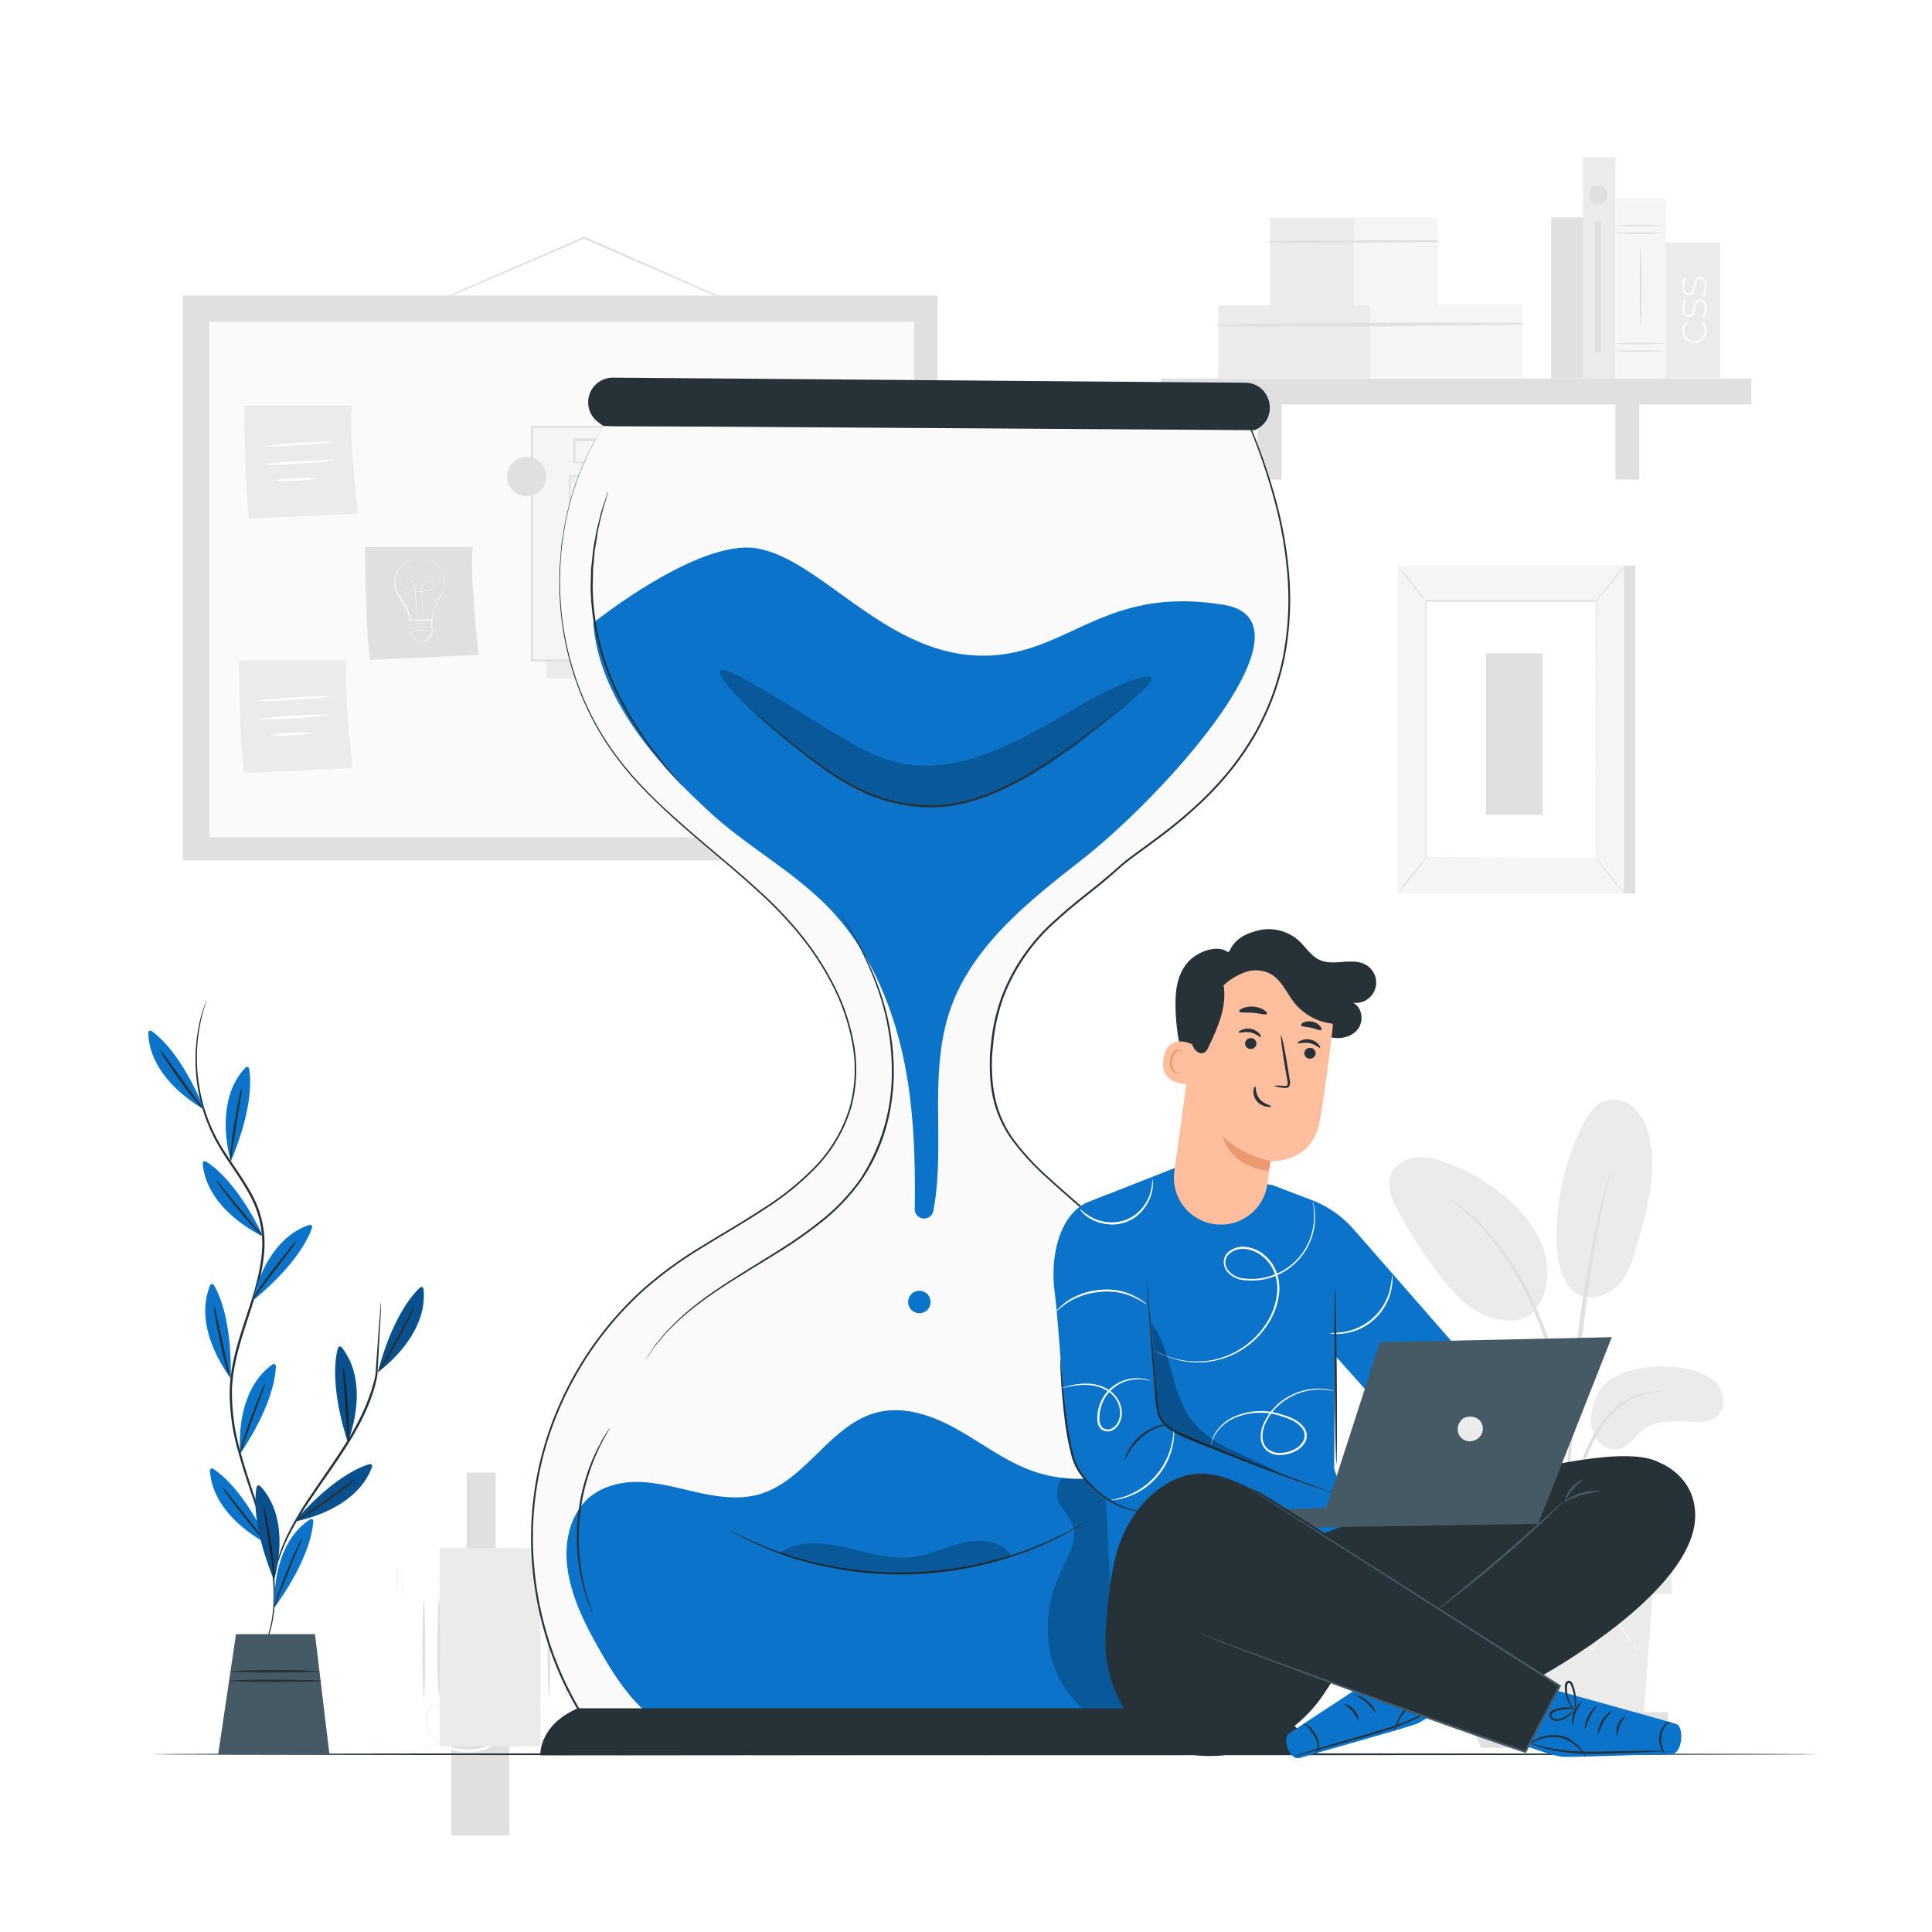 <svg class="animated" id="freepik_stories-work-time" version="1.1" viewBox="0 0 500 500"
     xmlns="http://www.w3.org/2000/svg">
  <style>svg#freepik_stories-work-time:not(.animated) .animable {
    opacity: 0;
  }

  svg#freepik_stories-work-time.animated #freepik--background-complete--inject-16 {
    animation: 1s 1 forwards cubic-bezier(.36, -0.01, .5, 1.38) slideDown;
    animation-delay: 0s;
  }

  svg#freepik_stories-work-time.animated #freepik--Floor--inject-16 {
    animation: 1s 1 forwards cubic-bezier(.36, -0.01, .5, 1.38) lightSpeedRight;
    animation-delay: 0s;
  }

  svg#freepik_stories-work-time.animated #freepik--Hourglass--inject-16 {
    animation: 1s 1 forwards cubic-bezier(.36, -0.01, .5, 1.38) slideLeft, 6s Infinite linear heartbeat;
    animation-delay: 0s, 1s;
  }

  svg#freepik_stories-work-time.animated #freepik--Character--inject-16 {
    animation: 1s 1 forwards cubic-bezier(.36, -0.01, .5, 1.38) slideDown, 3s Infinite linear wind;
    animation-delay: 0s, 1s;
  }

  svg#freepik_stories-work-time.animated #freepik--Plant--inject-16 {
    animation: 1s 1 forwards cubic-bezier(.36, -0.01, .5, 1.38) lightSpeedLeft, 1.5s Infinite linear wind;
    animation-delay: 0s, 1s;
  }

  @keyframes slideDown {
    0% {
      opacity: 0;
      transform: translateY(-30px);
    }
    100% {
      opacity: 1;
      transform: translateY(0);
    }
  }

  @keyframes lightSpeedRight {
    from {
      transform: translate3d(50%, 0, 0) skewX(-20deg);
      opacity: 0;
    }
    60% {
      transform: skewX(10deg);
      opacity: 1;
    }
    80% {
      transform: skewX(-2deg);
    }
    to {
      opacity: 1;
      transform: translate3d(0, 0, 0);
    }
  }

  @keyframes slideLeft {
    0% {
      opacity: 0;
      transform: translateX(-30px);
    }
    100% {
      opacity: 1;
      transform: translateX(0);
    }
  }

  @keyframes heartbeat {
    0% {
      transform: scale(1);
    }
    10% {
      transform: scale(1.1);
    }
    30% {
      transform: scale(1);
    }
    40% {
      transform: scale(1);
    }
    50% {
      transform: scale(1.1);
    }
    60% {
      transform: scale(1);
    }
    100% {
      transform: scale(1);
    }
  }

  @keyframes wind {
    0% {
      transform: rotate(0deg);
    }
    25% {
      transform: rotate(1deg);
    }
    75% {
      transform: rotate(-1deg);
    }
  }

  @keyframes lightSpeedLeft {
    from {
      transform: translate3d(-50%, 0, 0) skewX(20deg);
      opacity: 0;
    }
    60% {
      transform: skewX(-10deg);
      opacity: 1;
    }
    80% {
      transform: skewX(2deg);
    }
    to {
      opacity: 1;
      transform: translate3d(0, 0, 0);
    }
  }        </style>
  <g class="animable" id="freepik--background-complete--inject-16" style="transform-origin: 250.29px 247.544px 0px;">
    <g id="elqs006awdhw8">
      <rect class="animable" height="56.3" style="fill: rgb(224, 224, 224); transform-origin: 124.53px 409.25px 0px; transform: rotate(-90deg);" width="7.52"
            x="120.77"
            y="381.1"></rect>
    </g>
    <path class="animable"
          d="M104.06,405.8c.19,0,.35,1.58.35,3.53s-.16,3.52-.35,3.52-.36-1.58-.36-3.52S103.86,405.8,104.06,405.8Z" id="elm9fge4o1jt"
          style="fill: rgb(250, 250, 250); transform-origin: 104.055px 409.325px 0px;"></path>
    <path class="animable"
          d="M102.83,405.65c.2,0,.35,1.58.35,3.52s-.15,3.53-.35,3.53-.35-1.58-.35-3.53S102.63,405.65,102.83,405.65Z" id="el0tgpusie1rsb"
          style="fill: rgb(250, 250, 250); transform-origin: 102.83px 409.175px 0px;"></path>
    <path class="animable"
          d="M148.33,405.8c.2,0,.36,1.58.36,3.53s-.16,3.52-.36,3.52-.35-1.58-.35-3.52S148.14,405.8,148.33,405.8Z" id="el1b7tlqih9cr"
          style="fill: rgb(250, 250, 250); transform-origin: 148.335px 409.325px 0px;"></path>
    <path class="animable"
          d="M147.11,405.65c.19,0,.35,1.58.35,3.52s-.16,3.53-.35,3.53-.36-1.58-.36-3.53S146.91,405.65,147.11,405.65Z" id="elyds8187rbcq"
          style="fill: rgb(250, 250, 250); transform-origin: 147.105px 409.175px 0px;"></path>
    <path class="animable"
          d="M139.75,409.48c0,.2-6.45.35-14.4.35s-14.4-.15-14.4-.35,6.45-.35,14.4-.35S139.75,409.28,139.75,409.48Z" id="el0ja3ayp1e98f"
          style="fill: rgb(250, 250, 250); transform-origin: 125.35px 409.48px 0px;"></path>
    <g id="elfxu1ooi68jp">
      <rect class="animable" height="56.3" style="fill: rgb(224, 224, 224); transform-origin: 124.29px 446.88px 0px; transform: rotate(-90deg);" width="15.04"
            x="116.77"
            y="418.73"></rect>
    </g>
    <path
      class="animable"
      d="M153.16,450.17s-.09.07-.3.17-.52.25-.94.43a16.18,16.18,0,0,1-3.82,1.09,9.92,9.92,0,0,1-6.19-.88,8.14,8.14,0,0,1-2.94-2.66,6.21,6.21,0,0,1-1-4.33,4.57,4.57,0,0,1,1-2.24,2.92,2.92,0,0,1,2.37-1.08,3.4,3.4,0,0,1,2.39,1.28,4.69,4.69,0,0,1,1.09,2.57,6.84,6.84,0,0,1-1.94,5.33,8.6,8.6,0,0,1-5.41,2.65,14.54,14.54,0,0,1-6.28-.78,11.62,11.62,0,0,1-5.49-3.69,6,6,0,0,1-1.28-3.25,4.23,4.23,0,0,1,1.2-3.38,2.78,2.78,0,0,1,1.76-.77,3.21,3.21,0,0,1,1.84.52,4.83,4.83,0,0,1,2.07,3,7.08,7.08,0,0,1-2.22,6.63,11.06,11.06,0,0,1-6.34,2.58,15.61,15.61,0,0,1-6.57-.65,9.08,9.08,0,0,1-5-3.89,6.64,6.64,0,0,1-.62-6,3.11,3.11,0,0,1,2.29-1.94,3.64,3.64,0,0,1,2.84.68,4.7,4.7,0,0,1,1.34,5.07,8.78,8.78,0,0,1-2.84,4,12.7,12.7,0,0,1-7.72,3,12.33,12.33,0,0,1-9.3-3.75,9.64,9.64,0,0,1-.68-.78,2,2,0,0,1-.2-.29,14.4,14.4,0,0,0,4.19,3.19,12.25,12.25,0,0,0,6,1.24,12.44,12.44,0,0,0,7.42-3,8.33,8.33,0,0,0,2.64-3.78,4.14,4.14,0,0,0-1.17-4.44,3.07,3.07,0,0,0-2.37-.56,2.49,2.49,0,0,0-1.84,1.6,6,6,0,0,0,.61,5.39,8.43,8.43,0,0,0,4.66,3.58,15,15,0,0,0,6.28.6,10.47,10.47,0,0,0,5.94-2.41,6.41,6.41,0,0,0,2-6,4.17,4.17,0,0,0-1.75-2.59,2.15,2.15,0,0,0-2.75.16,3.52,3.52,0,0,0-1,2.82,5.34,5.34,0,0,0,1.13,2.88,11,11,0,0,0,5.15,3.47,14,14,0,0,0,6,.77,8,8,0,0,0,5-2.42,6.24,6.24,0,0,0,1.81-4.85,3.58,3.58,0,0,0-2.92-3.37,2.43,2.43,0,0,0-1.95.88,4.08,4.08,0,0,0-.93,2,5.69,5.69,0,0,0,.91,4,7.81,7.81,0,0,0,2.75,2.57,9.74,9.74,0,0,0,6,.95,18,18,0,0,0,3.8-.95C152.72,450.33,153.15,450.14,153.16,450.17Z" id="el3ve6uux3c8"
      style="fill: rgb(250, 250, 250); transform-origin: 124.715px 447.133px 0px;"></path>
    <g id="el54e4dbf4lj7">
      <rect class="animable" height="51.27" style="fill: rgb(235, 235, 235); transform-origin: 126.81px 426.275px 0px; transform: rotate(-90deg);" width="26.1"
            x="113.76"
            y="400.64"></rect>
    </g>
    <path
      class="animable"
      d="M109.69,414.13c.19,0,.35,5.65.35,12.63s-.16,12.63-.35,12.63-.36-5.65-.36-12.63S109.49,414.13,109.69,414.13Z" id="eljrkaecsk2d"
      style="fill: rgb(224, 224, 224); transform-origin: 109.685px 426.76px 0px;"></path>
    <path class="animable"
          d="M113.58,413.8c.19,0,.35,5.59.35,12.47s-.16,12.47-.35,12.47-.36-5.58-.36-12.47S113.38,413.8,113.58,413.8Z" id="elm2lv1mlzn6"
          style="fill: rgb(224, 224, 224); transform-origin: 113.575px 426.27px 0px;"></path>
    <path class="animable"
          d="M146.65,413c.19,0,.35,5.88.35,13.14s-.16,13.13-.35,13.13-.36-5.88-.36-13.13S146.45,413,146.65,413Z" id="elvl0ynjzmzjb"
          style="fill: rgb(224, 224, 224); transform-origin: 146.645px 426.135px 0px;"></path>
    <path
      class="animable"
      d="M142.08,413.32c.19,0,.35,5.72.35,12.79s-.16,12.79-.35,12.79-.36-5.72-.36-12.79S141.88,413.32,142.08,413.32Z" id="el1g2l634hf2ej"
      style="fill: rgb(224, 224, 224); transform-origin: 142.075px 426.11px 0px;"></path>
    <path
      class="animable"
      d="M418.07,356.26c5.32-2.75,11.57-3.1,17.48-2.13,3.17.53,6.47,1.47,8.63,3.86s2.56,6.57.09,8.61c-1.48,1.22-3.53,1.41-5.45,1.38-4.62-.05-9.74-.86-13.43,1.92-2.11,1.58-3.51,4.22-6,5s-5.24-.69-6.54-2.91a10.16,10.16,0,0,1-.74-7.51A11.45,11.45,0,0,1,418.07,356.26Z" id="elxwek0qqa0h"
      style="fill: rgb(235, 235, 235); transform-origin: 428.837px 364.376px 0px;"></path>
    <path
      class="animable"
      d="M405.89,332.75c3.25,4.64,9.57,3.1,12.5.27s4.17-6.94,5.29-10.86c2.58-8.94,5.17-18.33,3.26-27.44a15.15,15.15,0,0,0-3.51-7.46,8,8,0,0,0-7.55-2.52c-3.18.85-5.16,4-6.59,6.93a65.52,65.52,0,0,0-6.47,28.08c0,4.52.52,9.26,3.07,13" id="eln32r045h4m"
      style="fill: rgb(235, 235, 235); transform-origin: 415.21px 310.144px 0px;"></path>
    <path
      class="animable"
      d="M397,339.41c3.53-4.19,4.2-10.3,2.63-15.54s-5.12-9.72-9.21-13.36a49.57,49.57,0,0,0-16.49-9.73,17.67,17.67,0,0,0-7.41-1.26,7.77,7.77,0,0,0-6.22,3.77c-1.74,3.31-.07,7.32,1.73,10.6a126.43,126.43,0,0,0,10.82,16.48c3.25,4.19,7,8.32,11.91,10.21s10.09,1.66,12.71-1.77" id="elarle7jwkvl"
      style="fill: rgb(235, 235, 235); transform-origin: 379.998px 320.631px 0px;"></path>
    <path
      class="animable"
      d="M405.67,402.77a10.44,10.44,0,0,0,.3-2.11c.15-1.53.33-3.46.56-5.75a84.17,84.17,0,0,1,1.29-8.45,64.85,64.85,0,0,1,3.07-10,37,37,0,0,1,5.09-9,19,19,0,0,1,6.43-5.35,18.47,18.47,0,0,1,5.42-1.69,9.57,9.57,0,0,0,2.1-.3,9.79,9.79,0,0,0-2.14,0,16.43,16.43,0,0,0-5.65,1.47,19,19,0,0,0-6.78,5.39,35.91,35.91,0,0,0-5.28,9.2,60.87,60.87,0,0,0-3,10.13,73.07,73.07,0,0,0-1.13,8.55c-.18,2.44-.25,4.42-.28,5.79A10.08,10.08,0,0,0,405.67,402.77Z" id="elb702uoxsh1o"
      style="fill: rgb(224, 224, 224); transform-origin: 417.772px 381.416px 0px;"></path>
    <path
      class="animable"
      d="M406.07,398.34a4.17,4.17,0,0,0,.06-1c0-.73,0-1.66,0-2.8,0-2.42,0-5.94.12-10.28.22-8.68,1-18,2.41-31.2,1.37-12.38,3.2-26.8,5.14-36.17.41-2.13.83-4.05,1.23-5.73s.69-3.13,1-4.3.48-2,.65-2.72a5.62,5.62,0,0,0,.18-1,3.79,3.79,0,0,0-.34.92c-.22.7-.49,1.59-.82,2.68s-.73,2.6-1.15,4.28-.9,3.59-1.35,5.72a317,317,0,0,0-5.41,33.56c-1.44,13.2-2.09,25.22-2.15,33.92-.05,4.35,0,7.87.15,10.3.07,1.14.13,2.07.17,2.8A4.14,4.14,0,0,0,406.07,398.34Z" id="el937nm9xdulk"
      style="fill: rgb(224, 224, 224); transform-origin: 411.241px 350.74px 0px;"></path>
    <path
      class="animable"
      d="M406.13,375.16a18.64,18.64,0,0,0,0-2.92c-.11-1.88-.37-4.6-.9-7.92a104.22,104.22,0,0,0-2.57-11.54,95.33,95.33,0,0,0-4.83-13.66,72.68,72.68,0,0,0-14.17-22.07,37.91,37.91,0,0,0-3.34-3.1c-.51-.43-1-.86-1.42-1.2l-1.29-.89a17.72,17.72,0,0,0-2.47-1.58c-.14.19,3.49,2.32,8.07,7.2a76.6,76.6,0,0,1,13.82,22A107.15,107.15,0,0,1,401.86,353c1.27,4.24,2.11,8.14,2.75,11.42s.95,6,1.16,7.85A18.08,18.08,0,0,0,406.13,375.16Z" id="el2f1rnnnfbgw"
      style="fill: rgb(224, 224, 224); transform-origin: 390.662px 342.72px 0px;"></path>
    <polygon class="animable"
             id="elxrnjwv9o41" points="382.17 412.53 384.5 444.35 425.37 444.35 427.7 412.53 382.17 412.53"
             style="fill: rgb(235, 235, 235); transform-origin: 404.935px 428.44px 0px;"></polygon>
    <rect class="animable" height="12.54" id="elo1lms8nb1c" style="fill: rgb(235, 235, 235); transform-origin: 405.395px 406.26px 0px;"
          width="54.35" x="378.22"
          y="399.99"></rect>
    <polygon class="animable"
             id="elgf4i3391efb" points="378.22 443.13 378.22 446.61 380.78 446.61 431.68 446.61 431.68 443.13 378.22 443.13"
             style="fill: rgb(224, 224, 224); transform-origin: 404.95px 444.87px 0px;"></polygon>
    <polygon class="animable"
             id="el81ff25jaj6o" points="383.28 452.34 380.78 446.23 429.73 446.23 426.81 452.34 383.28 452.34"
             style="fill: rgb(224, 224, 224); transform-origin: 405.255px 449.285px 0px;"></polygon>
    <path
      class="animable"
      d="M426.94,422.93a1.31,1.31,0,0,1-.19.29c-.17.22-.37.48-.61.81l-2.39,3.05-.1.14-.1-.15c-1.5-2.07-3.5-4.83-5.85-8.09H418l-5.76,8.16-.18.25-.2-.24L405.06,419h.39l-.37.47L399,427.15l-.21.26-.18-.27c-2.08-2.93-4-5.68-5.77-8.15h.34l-7.1,8.09-.12.14-.1-.16-2.22-3.73c-.24-.41-.42-.74-.57-1a1.64,1.64,0,0,1-.18-.35,1.62,1.62,0,0,1,.24.31l.63,1,2.33,3.67-.22,0,7-8.19.17-.2.16.22,5.82,8.12h-.4l6.1-7.67.37-.48.2-.24.2.24,6.81,8.14-.38,0,5.82-8.12.17-.24.16.24,5.73,8.18h-.21c1.05-1.26,1.87-2.25,2.48-3l.66-.77C426.85,423,426.93,422.92,426.94,422.93Z" id="el3i2omp13b43"
      style="fill: rgb(245, 245, 245); transform-origin: 404.915px 422.965px 0px;"></path>
    <path
      class="animable"
      d="M428.27,412.32c0,.14-10.25.25-22.88.25s-22.88-.11-22.88-.25,10.24-.25,22.88-.25S428.27,412.18,428.27,412.32Z" id="eluqy5mfwk4fi"
      style="fill: rgb(245, 245, 245); transform-origin: 405.39px 412.32px 0px;"></path>
    <path
      class="animable"
      d="M195.21,80.84s-.09,0-.24-.07l-.66-.26-2.52-1.05-9.25-4-30.4-13.24-1.06-.47h.22L121.51,74.54l-9,3.78-2.46,1a5.25,5.25,0,0,1-.87.31,5.88,5.88,0,0,1,.83-.41l2.42-1.1,9-3.95,29.72-12.89.11,0,.11,0,1.06.46,30.34,13.4,9.17,4.11,2.48,1.15.64.31A.85.85,0,0,1,195.21,80.84Z" id="elh98o75l2li"
      style="fill: rgb(224, 224, 224); transform-origin: 152.195px 71.06px 0px;"></path>
    <rect class="animable" height="146.23" id="elso8xfzeptig" style="fill: rgb(224, 224, 224); transform-origin: 144.985px 149.595px 0px;"
          width="195.29" x="47.34"
          y="76.48"></rect>
    <rect class="animable" height="133.42" id="el5ns2pw932g3" style="fill: rgb(250, 250, 250); transform-origin: 145.355px 149.99px 0px;"
          width="182.37" x="54.17"
          y="83.28"></rect>
    <path class="animable"
          d="M94.45,141.57s.19,22.39,1.33,29.23l28.09-1.33s-2.46-22-1.51-27.9Z" id="el85n49sgsmek"
          style="fill: rgb(224, 224, 224); transform-origin: 109.16px 156.185px 0px;"></path>
    <path
      class="animable"
      d="M108.29,144.73h.41a6.65,6.65,0,0,1,1.17.06,6.56,6.56,0,0,1,1.78.53,5.91,5.91,0,0,1,1.94,1.54,6.61,6.61,0,0,1,1.35,2.7,6.52,6.52,0,0,1-.29,3.47,10.38,10.38,0,0,1-.79,1.74,16,16,0,0,0-.9,1.75,15.32,15.32,0,0,0-1.14,4v.09h-.09l-2.77,0-2.91,0h-.11v-.1a8.31,8.31,0,0,0-1.35-3.84c-.34-.58-.71-1.11-1-1.66a17,17,0,0,1-1-1.61,5.45,5.45,0,0,1-.44-3.42,7.23,7.23,0,0,1,1.09-2.8,5.49,5.49,0,0,1,1.82-1.65,7.53,7.53,0,0,1,2.88-.85h.4s0,0-.1,0l-.3,0a7.7,7.7,0,0,0-1.13.22,6.92,6.92,0,0,0-1.69.69,5.28,5.28,0,0,0-1.77,1.63,7.26,7.26,0,0,0-1,2.75,5.24,5.24,0,0,0,.44,3.31,18.5,18.5,0,0,0,1,1.59c.35.53.72,1.08,1.06,1.66a8.36,8.36,0,0,1,1.39,3.94l-.11-.11,2.91,0,2.78,0-.11.1a15.45,15.45,0,0,1,1.16-4.05,18.42,18.42,0,0,1,.92-1.77,10.39,10.39,0,0,0,.78-1.7,6.38,6.38,0,0,0,.31-3.37,6.7,6.7,0,0,0-1.29-2.65,5.85,5.85,0,0,0-1.89-1.53,6.31,6.31,0,0,0-1.75-.55,8.85,8.85,0,0,0-1.15-.1h-.31C108.33,144.74,108.29,144.74,108.29,144.73Z" id="elip6rxyvlw9"
      style="fill: rgb(255, 255, 255); transform-origin: 108.551px 152.645px 0px;"></path>
    <path
      class="animable"
      d="M109.73,160.34a.66.66,0,0,1,0-.09l0-.26c0-.23-.09-.57-.15-1-.13-.88-.32-2.14-.44-3.71,0-.39-.06-.8-.07-1.23a12.08,12.08,0,0,1,0-1.35,3.69,3.69,0,0,1,.31-1.4,2.13,2.13,0,0,1,1.08-1.07,1.41,1.41,0,0,1,1.53.29,1,1,0,0,1,.32.77,1.36,1.36,0,0,1-.28.8,1.9,1.9,0,0,1-.68.55,3.5,3.5,0,0,1-.83.27,10.65,10.65,0,0,1-3.56.12,3.17,3.17,0,0,1-.85-.24,2.19,2.19,0,0,1-.7-.5,1.62,1.62,0,0,1-.41-.76,1.25,1.25,0,0,1,.1-.83,1.1,1.1,0,0,1,.59-.57,1,1,0,0,1,.79,0,1.47,1.47,0,0,1,.6.5,2.15,2.15,0,0,1,.3.7,9.11,9.11,0,0,1,.14,1.44l.14,2.57c.07,1.57.14,2.84.18,3.73,0,.43,0,.77,0,1v.35a.62.62,0,0,0,0-.09c0-.06,0-.15,0-.26s0-.58-.06-1c0-.89-.13-2.16-.22-3.73,0-.78-.09-1.64-.14-2.57a7.79,7.79,0,0,0-.15-1.42,1.88,1.88,0,0,0-.28-.67,1.56,1.56,0,0,0-.57-.48.93.93,0,0,0-.73,0,1.05,1.05,0,0,0-.55.53,1.22,1.22,0,0,0-.09.78,1.61,1.61,0,0,0,.39.71,2.56,2.56,0,0,0,1.5.72,10.4,10.4,0,0,0,1.77.08,10.2,10.2,0,0,0,1.76-.2,3.22,3.22,0,0,0,.81-.27,1.85,1.85,0,0,0,.65-.52,1.32,1.32,0,0,0,.27-.75,1,1,0,0,0-.3-.71,1.36,1.36,0,0,0-1.44-.28,2,2,0,0,0-1,1,3.74,3.74,0,0,0-.31,1.38c0,.46,0,.9,0,1.33s0,.84.07,1.24c.12,1.57.3,2.83.41,3.7.06.44.11.77.14,1l0,.26A.62.62,0,0,1,109.73,160.34Z" id="el5tmornywmuf"
      style="fill: rgb(255, 255, 255); transform-origin: 108.64px 155.234px 0px;"></path>
    <path
      class="animable"
      d="M106,160.49a7.65,7.65,0,0,1,.08.93q0,1,.12,2.43l0-.06L108.1,166l-.1,0,2.19-.12-.09,0,1.08-1.32.55-.67,0,.09c0-1.29-.06-2.5-.08-3.6l.12.11-4.09,0H106a1.38,1.38,0,0,1,.39,0l1.15-.06,4.16-.16h.12v.12c0,1.11.07,2.32.11,3.6V164l0,0c-.18.22-.36.45-.55.67L110.29,166l0,0h-.06l-2.19.11H108l0,0-1.86-2.21,0,0v0c0-1,0-1.8,0-2.5A7.79,7.79,0,0,1,106,160.49Z" id="elrrnbkjwhs2s"
      style="fill: rgb(255, 255, 255); transform-origin: 108.965px 163.19px 0px;"></path>
    <path
      class="animable"
      d="M111.68,163.65s-.08,0-.21-.09a5.84,5.84,0,0,0-.57-.22,5.44,5.44,0,0,0-2-.3,5.55,5.55,0,0,0-2,.42l-.55.26-.2.1a.61.61,0,0,1,.18-.13,5.11,5.11,0,0,1,.55-.29,5.25,5.25,0,0,1,2-.45,5.09,5.09,0,0,1,2,.33,4,4,0,0,1,.56.25Z" id="ele49zymebo2o"
      style="fill: rgb(255, 255, 255); transform-origin: 108.915px 163.383px 0px;"></path>
    <path
      class="animable"
      d="M111.67,162.78l-.2-.09-.57-.23a5.71,5.71,0,0,0-2-.3,6,6,0,0,0-2,.42c-.24.1-.42.19-.55.26l-.2.1.18-.13a3.9,3.9,0,0,1,.55-.28,5.24,5.24,0,0,1,2-.46,5.48,5.48,0,0,1,2,.33c.24.1.43.19.56.26S111.68,162.77,111.67,162.78Z" id="eluddo0l4sw0e"
      style="fill: rgb(255, 255, 255); transform-origin: 108.91px 162.504px 0px;"></path>
    <path
      class="animable"
      d="M111.62,161.94l-.2-.08c-.14-.06-.33-.15-.57-.23a5.73,5.73,0,0,0-2-.3,5.49,5.49,0,0,0-2,.42c-.24.1-.42.19-.55.26l-.2.1.18-.13a4.29,4.29,0,0,1,.55-.29,5.46,5.46,0,0,1,2-.45,5.52,5.52,0,0,1,2,.33,4.44,4.44,0,0,1,.56.26A.65.65,0,0,1,111.62,161.94Z" id="elgmpxbd3ix2k"
      style="fill: rgb(255, 255, 255); transform-origin: 108.86px 161.674px 0px;"></path>
    <path class="animable"
          d="M63.17,105s.19,22.4,1.33,29.23l28.09-1.33s-2.47-22-1.52-27.9Z" id="ellnbmep4y1ck"
          style="fill: rgb(235, 235, 235); transform-origin: 77.88px 119.615px 0px;"></path>
    <path
      class="animable"
      d="M86.84,114.36a81.58,81.58,0,0,1-9.41.84,77.21,77.21,0,0,1-9.45.29,84.34,84.34,0,0,1,9.41-.84A82.34,82.34,0,0,1,86.84,114.36Z" id="eldrunerb9b1l"
      style="fill: rgb(255, 255, 255); transform-origin: 77.41px 114.928px 0px;"></path>
    <path
      class="animable"
      d="M86.84,119.1a79.57,79.57,0,0,1-9.41.85,82.16,82.16,0,0,1-9.44.29,81.28,81.28,0,0,1,9.41-.84A81,81,0,0,1,86.84,119.1Z" id="el0syn5ilvcqg"
      style="fill: rgb(255, 255, 255); transform-origin: 77.415px 119.67px 0px;"></path>
    <path
      class="animable"
      d="M82.07,123.76a26.76,26.76,0,0,1-5.36.6,26.57,26.57,0,0,1-5.38,0,26.72,26.72,0,0,1,5.35-.6A26.65,26.65,0,0,1,82.07,123.76Z" id="elgp8wyzwpv8l"
      style="fill: rgb(255, 255, 255); transform-origin: 76.7px 124.06px 0px;"></path>
    <path class="animable"
          d="M61.84,170.85s.19,22.39,1.33,29.23l28.09-1.33s-2.47-22-1.52-27.9Z" id="ela4w5vyj3vdm"
          style="fill: rgb(235, 235, 235); transform-origin: 76.55px 185.465px 0px;"></path>
    <path
      class="animable"
      d="M85.51,180.25a80.16,80.16,0,0,1-9.41.85,82.2,82.2,0,0,1-9.44.29,80.94,80.94,0,0,1,9.4-.84A81.14,81.14,0,0,1,85.51,180.25Z" id="eldreh2ftiipv"
      style="fill: rgb(255, 255, 255); transform-origin: 76.085px 180.82px 0px;"></path>
    <path
      class="animable"
      d="M85.51,185a81,81,0,0,1-9.41.84,82.16,82.16,0,0,1-9.44.29,81.28,81.28,0,0,1,9.41-.84A82.18,82.18,0,0,1,85.51,185Z" id="elji9bib3v6u"
      style="fill: rgb(255, 255, 255); transform-origin: 76.085px 185.565px 0px;"></path>
    <path
      class="animable"
      d="M80.74,189.66a26.32,26.32,0,0,1-5.35.59,26.65,26.65,0,0,1-5.39.05,26.72,26.72,0,0,1,5.35-.6A26.18,26.18,0,0,1,80.74,189.66Z" id="elhqt0tt0m7zq"
      style="fill: rgb(255, 255, 255); transform-origin: 75.37px 189.976px 0px;"></path>
    <polygon class="animable"
             id="elzrs9kfi58od" points="138.61 110.89 141.39 175.49 222.03 176.46 218.41 111.74 138.61 110.89"
             style="fill: rgb(235, 235, 235); transform-origin: 180.32px 143.675px 0px;"></polygon>
    <rect class="animable" height="60.49" id="el5ic7z4nua83" style="fill: rgb(245, 245, 245); transform-origin: 177.725px 140.675px 0px;"
          width="80.11" x="137.67"
          y="110.43"></rect>
    <path
      class="animable"
      d="M217.78,170.92s0-.39,0-1.13,0-1.82,0-3.22c0-2.84,0-7-.06-12.24,0-10.55-.07-25.64-.12-43.9l.23.22-80.1,0h0l.28-.27c0,21.75,0,42.35,0,60.49l-.25-.25,57.78.12,16.44.07,4.37,0h1.13l.39,0h-1.47L212,171l-16.37.07-58,.12h-.25v-.24c0-18.14,0-38.74,0-60.49v-.28h.28l80.1,0H218v.23c0,18.31-.09,33.46-.12,44,0,5.25,0,9.36-.06,12.19q0,2.07,0,3.18C217.8,170.56,217.78,170.92,217.78,170.92Z" id="el1gcryfjfivw"
      style="fill: rgb(224, 224, 224); transform-origin: 177.69px 140.685px 0px;"></path>
    <rect class="animable" height="40.87" id="elodz52vagsr" style="fill: rgb(245, 245, 245); transform-origin: 163.575px 143.675px 0px;"
          width="32.47" x="147.34"
          y="123.24"></rect>
    <path
      class="animable"
      d="M179.81,164.11a.67.67,0,0,1,0-.21l0-.58c0-.54,0-1.28,0-2.23,0-2,0-4.81-.06-8.39,0-7.19-.08-17.37-.13-29.46l.25.25-32.47,0c-.07,0,.52-.52.27-.27h0v11.11c0,3.63,0,7.17,0,10.6,0,6.87,0,13.3,0,19.14l-.22-.23,23.51.12,6.59.06,1.75,0,.62,0a3.92,3.92,0,0,1-.57,0l-1.7,0-6.55.06-23.65.12h-.23v-.23c0-5.84,0-12.27,0-19.14,0-3.43,0-7,0-10.6V123.26h0c-.25.24.33-.35.28-.28l32.47,0h.25v.25c-.05,12.15-.1,22.39-.13,29.62l-.06,8.33q0,1.4,0,2.19c0,.22,0,.4,0,.55A1.23,1.23,0,0,1,179.81,164.11Z" id="el9zje4077szn"
      style="fill: rgb(224, 224, 224); transform-origin: 163.689px 143.587px 0px;"></path>
    <rect class="animable" height="5.89" id="el2ogv8x5v4xa" style="fill: rgb(245, 245, 245); transform-origin: 179.695px 116.835px 0px;"
          width="62.23" x="148.58"
          y="113.89"></rect>
    <path
      class="animable"
      d="M210.81,119.78s0-.15,0-.4,0-.67,0-1.15c0-1,0-2.47-.07-4.34l.11.11c-10.49.1-34.41.17-62.23.17h0c.55-.56.15-.16.28-.28h0v5.87l-.27-.28,44.11.12,13.24.08,3.6,0,.95,0a2.22,2.22,0,0,1,.33,0l-.29,0-.91,0-3.54,0-13.18.09-44.31.11h-.27v-.27c0-.94,0-1.91,0-2.89v-3h0l.28-.28h0c27.82,0,51.74.07,62.23.17h.12v.11c0,1.89,0,3.37-.06,4.41,0,.47,0,.83,0,1.11A1.59,1.59,0,0,1,210.81,119.78Z" id="elmed6bc4qc7s"
      style="fill: rgb(224, 224, 224); transform-origin: 179.675px 116.66px 0px;"></path>
    <rect class="animable" height="24.63" id="elln2at76k3id" style="fill: rgb(245, 245, 245); transform-origin: 197.295px 135.555px 0px;"
          width="27.03" x="183.78"
          y="123.24"></rect>
    <path
      class="animable"
      d="M210.81,147.87s0-.17,0-.47l0-1.34c0-1.2,0-2.89-.06-5,0-4.34-.07-10.45-.12-17.8l.23.24-27,0,.27-.27h0v6.61c0,2.16,0,4.28,0,6.35,0,4.13,0,8,0,11.66l-.25-.24,19.5.12,5.53.07,1.48,0a3.09,3.09,0,0,1,.52,0,2.56,2.56,0,0,1-.47,0l-1.43,0-5.47.06-19.66.12h-.24v-.25c0-3.61,0-7.53,0-11.66,0-2.07,0-4.19,0-6.35v-6.61h0c-.25.24.33-.34.28-.28l27,0h.24v.23c-.05,7.41-.09,13.58-.12,18,0,2.1-.05,3.77-.06,5q0,.79,0,1.29A2,2,0,0,1,210.81,147.87Z" id="el3isp20ltcz5"
      style="fill: rgb(224, 224, 224); transform-origin: 197.369px 135.403px 0px;"></path>
    <rect class="animable" height="12.38" id="elrnq1ebtyiq" style="fill: rgb(245, 245, 245); transform-origin: 197.295px 157.92px 0px;"
          width="27.03" x="183.78"
          y="151.73"></rect>
    <path
      class="animable"
      d="M210.81,164.11s0-.32,0-.9l-.05-2.48c0-2.19-.06-5.24-.11-9l.2.2-27,.08c-.25.25.33-.34.27-.27h0v6.37c0,2.07,0,4.08,0,6l-.27-.26,19.33.12,5.64.08,1.52,0,.54,0a2.62,2.62,0,0,1-.48,0l-1.47,0-5.57.08-19.51.12h-.26v-.26c0-1.92,0-3.93,0-6v-6.37h0c-.06,0,.52-.53.28-.28l27,.07H211v.2c0,3.81-.08,6.91-.1,9.12,0,1,0,1.83,0,2.44A4.89,4.89,0,0,1,210.81,164.11Z" id="el175eue8gvcb"
      style="fill: rgb(224, 224, 224); transform-origin: 197.293px 157.762px 0px;"></path>
    <path class="animable"
          d="M179,123.31c-10.06,13.89-21.62,26.91-31.67,40.8" id="eln3pdpw2cpq"
          style="fill: rgb(255, 255, 255); transform-origin: 163.165px 143.71px 0px;"></path>
    <path
      class="animable"
      d="M147.34,164.11s.07-.17.26-.46l.85-1.24c.74-1.08,1.85-2.61,3.25-4.48,2.79-3.76,6.78-8.84,11.26-14.39s8.51-10.59,11.37-14.28l3.39-4.37.93-1.19c.22-.26.34-.4.36-.39a2.38,2.38,0,0,1-.27.46l-.85,1.24c-.74,1.08-1.85,2.61-3.25,4.49-2.79,3.75-6.78,8.83-11.26,14.38s-8.5,10.59-11.37,14.28l-3.39,4.38-.93,1.18A2.25,2.25,0,0,1,147.34,164.11Z" id="elihfgigv96bk"
      style="fill: rgb(224, 224, 224); transform-origin: 163.175px 143.71px 0px;"></path>
    <line class="animable" id="elyh5sl8ol2vg" style="fill: rgb(255, 255, 255); transform-origin: 163.575px 143.675px 0px;" x1="147.34"
          x2="179.81" y1="123.24"
          y2="164.11"></line>
    <path
      class="animable"
      d="M179.81,164.11c-.12.09-7.49-9-16.45-20.26s-16.14-20.51-16-20.61,7.48,9,16.45,20.27S179.93,164,179.81,164.11Z" id="elo5bpt5fk1o"
      style="fill: rgb(224, 224, 224); transform-origin: 163.585px 143.675px 0px;"></path>
    <path class="animable"
          d="M141.39,123.33a5.08,5.08,0,1,1-5.08-5.08A5.09,5.09,0,0,1,141.39,123.33Z" id="elyz6ej25m40c"
          style="fill: rgb(224, 224, 224); transform-origin: 136.31px 123.33px 0px;"></path>
    <path class="animable"
          d="M224.48,111a5.08,5.08,0,1,1-5.08-5.08A5.09,5.09,0,0,1,224.48,111Z" id="el0p9k7ku4g87"
          style="fill: rgb(224, 224, 224); transform-origin: 219.4px 111px 0px;"></path>
    <rect class="animable" height="84.86" id="elbb6j3juzk3t" style="fill: rgb(224, 224, 224); transform-origin: 393.93px 188.81px 0px;"
          width="58.54" x="364.66"
          y="146.38"></rect>
    <rect class="animable" height="84.86" id="elexqzrtk2ijd" style="fill: rgb(245, 245, 245); transform-origin: 391px 188.81px 0px;"
          width="58.54" x="361.73"
          y="146.38"></rect>
    <rect class="animable" height="66.48" id="elm3rj3lndjw" style="fill: rgb(255, 255, 255); transform-origin: 391px 188.81px 0px;"
          width="44" x="369"
          y="155.57"></rect>
    <path
      class="animable"
      d="M413,222.05s0-.12,0-.33,0-.53,0-.94c0-.84,0-2.06,0-3.65,0-3.18,0-7.83,0-13.69,0-11.72,0-28.32-.07-47.87l.15.15H369l.16-.16c0,25.08,0,48.2,0,66.48l-.13-.13,32,.07,8.85,0h2.32l.81,0h-.78l-2.3,0-8.82,0-32.1.06h-.13v-.12c0-18.28,0-41.4,0-66.48v-.16H369l44,0h.14v.14c0,19.59-.05,36.22-.07,48,0,5.85,0,10.48,0,13.66,0,1.57,0,2.78,0,3.61,0,.41,0,.71,0,.93Z" id="elu6p6t2128c"
      style="fill: rgb(224, 224, 224); transform-origin: 391.01px 188.665px 0px;"></path>
    <path
      class="animable"
      d="M420.43,146.38a9.18,9.18,0,0,1-1,1.52c-.68.91-1.65,2.14-2.75,3.48s-2.13,2.52-2.89,3.37a9.84,9.84,0,0,1-1.29,1.31,11.46,11.46,0,0,1,1.12-1.46l2.82-3.42,2.81-3.42A12.41,12.41,0,0,1,420.43,146.38Z" id="elr0omiqpqra"
      style="fill: rgb(224, 224, 224); transform-origin: 416.465px 151.22px 0px;"></path>
    <path class="animable"
          d="M413.22,221.83a54.16,54.16,0,0,0,7.67,9.6" id="eloadqvti9l7"
          style="fill: rgb(255, 255, 255); transform-origin: 417.055px 226.63px 0px;"></path>
    <path
      class="animable"
      d="M420.89,231.43a8.18,8.18,0,0,1-1.33-1.22,42,42,0,0,1-2.9-3.26,43.25,43.25,0,0,1-2.55-3.54,8.52,8.52,0,0,1-.89-1.58,13,13,0,0,1,1.08,1.45c.64.91,1.55,2.14,2.61,3.47s2.07,2.48,2.81,3.31A11.55,11.55,0,0,1,420.89,231.43Z" id="el2wzpupwrpcy"
      style="fill: rgb(224, 224, 224); transform-origin: 417.055px 226.63px 0px;"></path>
    <path class="animable" d="M361.72,231.17l7.67-9.46"
          id="elj6j2d77nisk" style="fill: rgb(255, 255, 255); transform-origin: 365.555px 226.44px 0px;"></path>
    <path class="animable"
          d="M369.39,221.71c.06,0-1.6,2.22-3.71,4.83a57.8,57.8,0,0,1-4,4.63,115.9,115.9,0,0,1,7.67-9.46Z" id="elldmn7uu4vg8"
          style="fill: rgb(224, 224, 224); transform-origin: 365.536px 226.44px 0px;"></path>
    <path
      class="animable"
      d="M361.73,146.38a57.7,57.7,0,0,1,3.72,4.45,52.46,52.46,0,0,1,3.47,4.65A55.13,55.13,0,0,1,365.2,151,50.16,50.16,0,0,1,361.73,146.38Z" id="el25vp0odjx3s"
      style="fill: rgb(224, 224, 224); transform-origin: 365.325px 150.93px 0px;"></path>
    <rect class="animable" height="41.83" id="el7buhm1i4lkh" style="fill: rgb(224, 224, 224); transform-origin: 391.925px 189.985px 0px;"
          width="14.73" x="384.56"
          y="169.07"></rect>
    <g id="el3nsqb6c33u9">
      <rect class="animable" height="41.7" style="fill: rgb(224, 224, 224); transform-origin: 405.63px 77.11px 0px; transform: rotate(-0.31deg);" width="8.38"
            x="401.44"
            y="56.26"></rect>
    </g>
    <g id="elmd7irqm26r">
      <rect class="animable" height="23.02" style="fill: rgb(235, 235, 235); transform-origin: 339.64px 67.91px 0px; transform: rotate(-0.31deg);" width="21.7"
            x="328.79"
            y="56.4"></rect>
    </g>
    <g id="elqec9hhozvw">
      <rect class="animable" height="23.02" style="fill: rgb(245, 245, 245); transform-origin: 361.23px 67.8px 0px; transform: rotate(-0.31deg);" width="21.7"
            x="350.38"
            y="56.29"></rect>
    </g>
    <path class="animable"
          d="M328.76,62.82c14.42.12,28.88,0,43.3-.2a.23.23,0,0,0,0-.46q-21.65-.12-43.3.26a.2.2,0,0,0,0,.4Z" id="elqrm1wzidfmo"
          style="fill: rgb(224, 224, 224); transform-origin: 350.425px 62.499px 0px;"></path>
    <g id="elqhjbyknw40e">
      <rect class="animable" height="18.76" style="fill: rgb(235, 235, 235); transform-origin: 334.955px 88.47px 0px; transform: rotate(-0.31deg);" width="39.43"
            x="315.24"
            y="79.09"></rect>
    </g>
    <g id="el4sb0frw84fw">
      <rect class="animable" height="18.76" style="fill: rgb(245, 245, 245); transform-origin: 374.205px 88.26px 0px; transform: rotate(-0.31deg);" width="39.43"
            x="354.49"
            y="78.88"></rect>
    </g>
    <path class="animable"
          d="M315.22,84.41c26.2.3,52.48,0,78.67-.39a.23.23,0,0,0,0-.46c-26.2-.14-52.48-.12-78.67.45a.2.2,0,0,0,0,.4Z" id="elnpv6n1iaqo"
          style="fill: rgb(224, 224, 224); transform-origin: 354.57px 84.01px 0px;"></path>
    <rect class="animable" height="6.72" id="elwiy2oxzxud" style="fill: rgb(224, 224, 224); transform-origin: 376.86px 101.31px 0px;"
          width="152.76" x="300.48"
          y="97.95"></rect>
    <rect class="animable" height="22.93" id="ely8lo5r5rw7o" style="fill: rgb(224, 224, 224); transform-origin: 328.59px 112.645px 0px;"
          width="6.2" x="325.49"
          y="101.18"></rect>
    <rect class="animable" height="22.93" id="elhqkchd28r5m" style="fill: rgb(224, 224, 224); transform-origin: 421.16px 112.645px 0px;"
          width="6.2" x="418.06"
          y="101.18"></rect>
    <g id="eldsd8bjll786">
      <rect class="animable" height="57.35" style="fill: rgb(235, 235, 235); transform-origin: 413.85px 69.385px 0px; transform: rotate(-0.31deg);" width="8.38"
            x="409.66"
            y="40.71"></rect>
    </g>
    <g id="elqkp2x9r2xa8">
      <rect class="animable" height="46.48" style="fill: rgb(245, 245, 245); transform-origin: 424.59px 74.64px 0px; transform: rotate(-0.31deg);" width="13.02"
            x="418.08"
            y="51.4"></rect>
    </g>
    <path class="animable"
          d="M430.89,60.31a92.25,92.25,0,0,1-13,0,96.43,96.43,0,0,1,13,0Z" id="el12kzqkxrexe"
          style="fill: rgb(224, 224, 224); transform-origin: 424.39px 60.315px 0px;"></path>
    <path class="animable"
          d="M430.89,58.36a92.25,92.25,0,0,1-13,0,96.43,96.43,0,0,1,13,0Z" id="elqx8ocgvlv0o"
          style="fill: rgb(224, 224, 224); transform-origin: 424.39px 58.365px 0px;"></path>
    <path class="animable"
          d="M430.89,90.84a92.25,92.25,0,0,1-13,0,96.43,96.43,0,0,1,13,0Z" id="eli8x7v5ph95i"
          style="fill: rgb(224, 224, 224); transform-origin: 424.39px 90.845px 0px;"></path>
    <path class="animable"
          d="M430.89,88.89a92.25,92.25,0,0,1-13,0,96.43,96.43,0,0,1,13,0Z" id="elwkoj331wo1f"
          style="fill: rgb(224, 224, 224); transform-origin: 424.39px 88.895px 0px;"></path>
    <path class="animable"
          d="M424.59,84.63c-.13,0-.23-4.69-.23-10.47s.1-10.47.23-10.47.22,4.69.22,10.47S424.71,84.63,424.59,84.63Z" id="ellqg5ku38rr"
          style="fill: rgb(224, 224, 224); transform-origin: 424.585px 74.16px 0px;"></path>
    <rect class="animable" height="35.08" id="elwqdwxjx5lx" style="fill: rgb(235, 235, 235); transform-origin: 438.115px 80.31px 0px;"
          width="14.17" x="431.03"
          y="62.77"></rect>
    <path
      class="animable"
      d="M438.52,88.76a3,3,0,0,1-3.17-3.16,2.74,2.74,0,0,1,1.15-2.37l.32.45a2.27,2.27,0,0,0-.93,1.92,2.63,2.63,0,0,0,5.26,0,2.25,2.25,0,0,0-.94-1.92l.33-.45a2.78,2.78,0,0,1,1.14,2.37A3,3,0,0,1,438.52,88.76Z" id="el1z3cl6p9kea"
      style="fill: rgb(250, 250, 250); transform-origin: 438.515px 85.998px 0px;"></path>
    <path
      class="animable"
      d="M440.88,82.36l-.47-.27a3.68,3.68,0,0,0,.75-2.25c0-1.31-.47-1.84-1.17-1.84-1.82,0-.48,4.14-2.93,4.14-.94,0-1.71-.79-1.71-2.37a3.84,3.84,0,0,1,.61-2.14l.48.28a3.2,3.2,0,0,0-.56,1.87c0,1.22.5,1.76,1.17,1.76,1.87,0,.55-4.14,2.93-4.14,1,0,1.7.88,1.7,2.47A3.87,3.87,0,0,1,440.88,82.36Z" id="eleag85izo8p4"
      style="fill: rgb(250, 250, 250); transform-origin: 438.516px 79.88px 0px;"></path>
    <path
      class="animable"
      d="M440.88,76.65l-.47-.27a3.68,3.68,0,0,0,.75-2.25c0-1.31-.47-1.84-1.17-1.84-1.82,0-.48,4.13-2.93,4.13-.94,0-1.71-.78-1.71-2.36a3.84,3.84,0,0,1,.61-2.14l.48.27a3.25,3.25,0,0,0-.56,1.88c0,1.22.5,1.76,1.17,1.76,1.87,0,.55-4.14,2.93-4.14,1,0,1.7.87,1.7,2.46A3.88,3.88,0,0,1,440.88,76.65Z" id="elxlubyts2qm"
      style="fill: rgb(250, 250, 250); transform-origin: 438.516px 74.17px 0px;"></path>
    <circle class="animable" cx="413.57" cy="50.48" id="elksob9505vag"
            r="2.41" style="fill: rgb(224, 224, 224); transform-origin: 413.57px 50.48px 0px;"></circle>
    <rect class="animable" height="34.12" id="el643qnm4mnvc" style="fill: rgb(224, 224, 224); transform-origin: 413.565px 74.16px 0px;"
          width="1.49" x="412.82"
          y="57.1"></rect>
  </g>
  <g class="animable" id="freepik--Floor--inject-16" style="transform-origin: 255.09px 454px 0px;">
    <path class="animable"
          d="M470.81,454c0,.14-96.59.26-215.71.26S39.37,454.16,39.37,454s96.57-.26,215.73-.26S470.81,453.88,470.81,454Z" id="el4iunne8qnkn"
          style="fill: rgb(38, 50, 56); transform-origin: 255.09px 454px 0px;"></path>
  </g>
  <g class="animable animator-active" id="freepik--Hourglass--inject-16"
     style="transform-origin: 238.373px 276.005px 0px;">
    <path
      class="animable"
      d="M156.18,110.24c-16.05,25.24-15,60.24,2.54,84.47,11.69,16.16,29.22,27,43.14,41.26s24.5,35.31,17.15,53.85c-7.48,18.87-29.39,26.54-45.79,38.5a86.54,86.54,0,0,0-20.88,118.22H322.76S352.7,389.49,314.21,346s-59.16-44.19-57.74-72.71,21.38-37.77,32.79-48.47,67-35.63,34.21-114.59Z" id="el2utd54cya7d"
      style="fill: rgb(250, 250, 250); transform-origin: 235.738px 278.385px 0px;"></path>
    <path
      class="animable"
      d="M156.18,110.24l2.93,0,8.64,0,33.26,0,122.46-.09h.13l0,.12A157,157,0,0,1,330,128.62a106.73,106.73,0,0,1,3.62,20,79.23,79.23,0,0,1-1.08,21.17,68.07,68.07,0,0,1-7.7,20.58,73.76,73.76,0,0,1-6.42,9.31,85.07,85.07,0,0,1-7.85,8.4,113.75,113.75,0,0,1-8.91,7.55c-3.1,2.4-6.34,4.66-9.5,7.06-1.58,1.19-3,2.53-4.54,3.87s-3.07,2.59-4.65,3.85c-3.15,2.52-6.33,5-9.33,7.79a49.9,49.9,0,0,0-14,20.08A49,49,0,0,0,257,270.6c-.09,1-.23,2.1-.27,3.16s-.08,2.12,0,3.18a35.49,35.49,0,0,0,.64,6.34A28.93,28.93,0,0,0,262.43,295a64.34,64.34,0,0,0,8.83,9.57c6.47,5.91,13.34,11.56,19.91,17.66s13,12.46,19.2,19.19a113.78,113.78,0,0,1,8.86,10.54,73.42,73.42,0,0,1,7.15,11.91,78.34,78.34,0,0,1,7.34,27,99.09,99.09,0,0,1-1.66,28.4,116.68,116.68,0,0,1-3.66,13.94A102.51,102.51,0,0,1,323,446.66l-.07.14H152.2l-.07-.11a87.85,87.85,0,0,1-14.27-40.23,84.82,84.82,0,0,1,5.9-40.6,88.4,88.4,0,0,1,22.52-32.18,102.56,102.56,0,0,1,15.38-11.22c5.32-3.3,10.69-6.36,15.76-9.7a72.44,72.44,0,0,0,13.88-11.28,38.06,38.06,0,0,0,8.58-14.88,37.1,37.1,0,0,0,.68-16.61,54.37,54.37,0,0,0-5.27-15.27,74.52,74.52,0,0,0-8.58-13,102.7,102.7,0,0,0-10.38-10.83c-7.21-6.64-14.6-12.45-21.24-18.42-3.33-3-6.48-6-9.39-9.07a85.75,85.75,0,0,1-7.78-9.59,73.48,73.48,0,0,1-9.75-20.21,75.81,75.81,0,0,1-3.32-19.15c-.14-1.48-.08-2.94-.08-4.37s0-2.82.13-4.17.2-2.67.3-4,.37-2.52.54-3.73A71.18,71.18,0,0,1,152.42,117a26.78,26.78,0,0,1,1.54-3l1.23-2.09c.65-1.11,1-1.67,1-1.67l-1,1.7L154,114a30.15,30.15,0,0,0-1.52,3,71.53,71.53,0,0,0-6.6,21.21c-.17,1.2-.37,2.44-.52,3.71s-.2,2.6-.3,3.95-.1,2.74-.11,4.16-.05,2.88.09,4.36a75.19,75.19,0,0,0,3.35,19.08,73,73,0,0,0,9.74,20.13,84.1,84.1,0,0,0,7.77,9.54c2.9,3.08,6.05,6.08,9.38,9,6.64,6,14,11.75,21.26,18.4A103.36,103.36,0,0,1,207,241.45a75.25,75.25,0,0,1,8.63,13.09,54.58,54.58,0,0,1,5.32,15.37,37.47,37.47,0,0,1-.68,16.79,38.3,38.3,0,0,1-8.66,15.05,73.38,73.38,0,0,1-13.94,11.36c-5.09,3.35-10.46,6.41-15.77,9.71A102.78,102.78,0,0,0,166.58,334a88.06,88.06,0,0,0-22.39,32,84.33,84.33,0,0,0-5.85,40.39,87.46,87.46,0,0,0,14.2,40l-.2-.11H322.76l-.23.14A101,101,0,0,0,327.91,433a116.15,116.15,0,0,0,3.64-13.88,98.48,98.48,0,0,0,1.65-28.26,77.52,77.52,0,0,0-7.29-26.85,73.52,73.52,0,0,0-7.09-11.83,116.64,116.64,0,0,0-8.82-10.5q-9.25-10.07-19.17-19.16c-6.56-6.09-13.41-11.73-19.9-17.67a65.52,65.52,0,0,1-8.91-9.64,29.51,29.51,0,0,1-5.19-11.87,37.68,37.68,0,0,1-.65-6.43c-.05-1.07,0-2.14,0-3.21s.18-2.13.26-3.19a49.68,49.68,0,0,1,2.7-12.39,50.25,50.25,0,0,1,14.13-20.25c3-2.78,6.21-5.3,9.36-7.81,1.58-1.26,3.13-2.53,4.64-3.83s3-2.7,4.56-3.9c3.18-2.4,6.41-4.66,9.5-7.05a115.17,115.17,0,0,0,8.89-7.51,86.48,86.48,0,0,0,7.81-8.35,75.9,75.9,0,0,0,6.39-9.26,67.61,67.61,0,0,0,7.66-20.44,78.74,78.74,0,0,0,1.09-21,106.89,106.89,0,0,0-3.59-20,158.72,158.72,0,0,0-6.32-18.41l.17.11-122.39-.09-33.28,0-8.66,0Z" id="elx9spl9cweqo"
      style="fill: rgb(38, 50, 56); transform-origin: 235.76px 278.475px 0px;"></path>
    <path
      class="animable"
      d="M316.67,156.53c25.1,4.13-14.47,48.59-36.88,66.13-13,10.15-26.9,21.17-33.06,36.45-7,17.34-1.81,36.82-5.19,54.26a2.42,2.42,0,0,1-4.8-.51c.16-11.45-.14-22.89-2-34.16-2.69-16-8.83-31.79-20-43.5-9.15-9.57-21.14-15.92-30.89-24.86-14.24-13.05-28.87-29.88-30.3-49.14,0,0,27.34-22,42.52-19.25,17.74,3.25,35.2,30.62,62.68,27.49C277.87,167.25,287.56,151.75,316.67,156.53Z" id="elm86r5v21gnn"
      style="fill: rgb(11, 116, 202); transform-origin: 239.137px 228.536px 0px;"></path>
    <path
      class="animable"
      d="M318.9,394.48c-.63-6.28-2.31-13.38-7.88-16.34-3.37-1.8-7.48-1.6-11.18-.63s-7.17,2.66-10.83,3.75a35.47,35.47,0,0,1-22.17-.71c-6.81-2.5-12.65-7-19-10.58s-13.72-6.2-20.76-4.45c-12.14,3-18.46,17.64-30.46,21.17-5.34,1.56-11.07.68-16.49-.54s-10.87-2.81-16.42-2.6c-4.36.16-8.89,1.67-11.94,4.65l0,0-.08.09a11.82,11.82,0,0,0-1.38,1.62c-3.72,5-4.32,11.63-3.17,17.69,1.28,6.79,4.45,13.06,7.85,19.07,4,7.08,8.56,14.12,15.18,18.84,8.18,5.83,18.45,1.81,28.46,2.6,23.33,1.84,48.43,3.09,71.77,1.29,12.33-1,23.88.38,33.66-7.19,6.88-5.32,11.36-13.34,13.52-21.76S319.77,403.13,318.9,394.48Z" id="elhl5gr752uo"
      style="fill: rgb(11, 116, 202); transform-origin: 233.024px 407.619px 0px;"></path>
    <g id="eldpo2138y5i6">
      <g class="animable" style="opacity: 0.24; transform-origin: 283.425px 414.109px 0px;">
        <path
          class="animable"
          d="M274.86,382.46c-1.31,2-1.88,4.72-.61,6.76s3,3.91,3.54,6.26c.87,3.68-1.35,7.28-3,10.69a34.05,34.05,0,0,0-3.31,19.73,26.84,26.84,0,0,0,9.79,17.23c2.37,1.83,5.45,3.25,8.31,2.35,2.69-.84,4.42-3.57,5-6.34s.09-5.62-.26-8.41a130.64,130.64,0,0,1,1-39.08c.38-2.15.74-4.61-.62-6.32a7.32,7.32,0,0,0-3.59-2c-5.2-1.73-10.81.19-16.2-.83" id="el4loxcdweqho" style="transform-origin: 283.425px 414.109px 0px;"></path>
      </g>
    </g>
    <path class="animable"
          d="M139.83,454.28s-.47-7.82,9.73-12.18H328.81s9.35,4.74,10.5,12Z" id="elx8w8yrb9lxr"
          style="fill: rgb(38, 50, 56); transform-origin: 239.568px 448.19px 0px;"></path>
    <path
      class="animable"
      d="M325,111.19l-.29.13-168.55-1.08s-.6-.38-1.49-1.09a6.39,6.39,0,0,1,4-11.42l163.6,1.32C329,99.11,331.12,108.31,325,111.19Z" id="elimmiw1qxphf"
      style="fill: rgb(38, 50, 56); transform-origin: 240.421px 104.525px 0px;"></path>
    <g id="elfl99d9q0tbw">
      <g class="animable" style="opacity: 0.24; transform-origin: 242.172px 190.986px 0px;">
        <path
          class="animable"
          d="M298,175.49c.34.65-.93,2-3.34,4.2s-6,5.09-10.46,8.72a137.3,137.3,0,0,1-17,12,68.21,68.21,0,0,1-11.64,5.35,55.12,55.12,0,0,1-6.69,1.85,45.64,45.64,0,0,1-7.23.94,38.6,38.6,0,0,1-14.53-2,52.36,52.36,0,0,1-11.68-6c-3.36-2.22-6.25-4.42-9-6.53s-5.2-4.14-7.42-6.06c-8.85-7.67-13.51-13.31-12.61-14.4s7.2,2.46,17,8.46l8,4.9c2.87,1.74,5.94,3.67,9.08,5.45a50.84,50.84,0,0,0,9.85,4.45,31.63,31.63,0,0,0,10.84,1.28c7.68-.4,15.13-3.1,21.58-6.22s12.29-6.76,17.35-9.6a87.41,87.41,0,0,1,12.52-6.1C295.79,175.07,297.71,174.86,298,175.49Z" id="elyj3u94chq8" style="transform-origin: 242.172px 190.986px 0px;"></path>
      </g>
    </g>
    <path class="animable"
          d="M236.86,334.26a2.9,2.9,0,1,1-.14.06" id="elpdffpcrrl3"
          style="fill: rgb(11, 116, 202); transform-origin: 237.932px 336.955px 0px;"></path>
    <path
      class="animable"
      d="M176.58,203.38a4.33,4.33,0,0,1-.6-.6L174.35,201c-.69-.79-1.6-1.71-2.53-2.88l-3.18-4c-1.09-1.54-2.32-3.2-3.56-5l-1.83-2.91c-.31-.5-.64-1-.94-1.53l-.88-1.62a67.6,67.6,0,0,1-6.21-14.95,63,63,0,0,1-2.36-16c0-1.25.07-2.46.09-3.65,0-.59,0-1.17.08-1.74s.12-1.13.18-1.68c.13-1.1.21-2.17.36-3.19s.36-2,.53-2.91c.28-1.87.78-3.5,1.13-5,.19-.72.34-1.4.53-2l.55-1.67.77-2.29a4.26,4.26,0,0,1,.3-.79,4.55,4.55,0,0,1-.2.82c-.17.58-.39,1.35-.68,2.32L156,132c-.17.61-.31,1.29-.49,2-.32,1.45-.79,3.09-1,5-.16.92-.32,1.89-.49,2.9s-.21,2.07-.33,3.17c0,.55-.11,1.1-.17,1.67s0,1.15-.06,1.73c0,1.18-.08,2.38-.07,3.62A63.34,63.34,0,0,0,155.72,168a68.82,68.82,0,0,0,6.13,14.86c.29.54.58,1.08.86,1.62s.63,1,.93,1.52l1.8,2.91c1.22,1.84,2.43,3.5,3.49,5l3.12,4c.9,1.19,1.79,2.12,2.45,2.94l1.56,1.85A6.8,6.8,0,0,1,176.58,203.38Z" id="elucnanf64p9p"
      style="fill: rgb(38, 50, 56); transform-origin: 164.72px 165.285px 0px;"></path>
    <path
      class="animable"
      d="M167.09,351.94a2,2,0,0,1,.18-.33l.6-.94c.27-.42.6-.92,1-1.52l.63-1c.25-.33.54-.66.83-1l2-2.4c.77-.83,1.65-1.69,2.58-2.63a67.67,67.67,0,0,1,6.86-5.78c5.31-4,12.16-8,19.58-12.69a112,112,0,0,0,11.23-7.91,52.39,52.39,0,0,0,10.07-10.64,50.37,50.37,0,0,0,8.15-26.83,63.47,63.47,0,0,0-3.84-22.8,85.1,85.1,0,0,0-6.62-14.2c-.93-1.61-1.69-2.83-2.21-3.66l-.59-.94c-.13-.21-.19-.33-.19-.33a1.48,1.48,0,0,1,.23.3l.64.92c.55.8,1.34,2,2.29,3.61a81.16,81.16,0,0,1,6.8,14.18,63.41,63.41,0,0,1,4,22.93,54,54,0,0,1-.55,6.74,49.25,49.25,0,0,1-1.47,6.91A46.82,46.82,0,0,1,223,305.4a52.73,52.73,0,0,1-10.18,10.75,113.44,113.44,0,0,1-11.29,7.92c-7.45,4.65-14.31,8.61-19.62,12.58a70.42,70.42,0,0,0-6.88,5.69c-.93.93-1.82,1.77-2.6,2.59l-2,2.35c-.3.36-.59.69-.84,1l-.65.95-1,1.49-.64.91A2.33,2.33,0,0,1,167.09,351.94Z" id="elqefg2h0dskf"
      style="fill: rgb(38, 50, 56); transform-origin: 199.202px 294.14px 0px;"></path>
    <path
      class="animable"
      d="M157.79,369.61a3.16,3.16,0,0,1-.22.47l-.72,1.27c-.32.54-.7,1.22-1.09,2s-.89,1.7-1.31,2.75c-.22.52-.46,1.06-.7,1.62s-.44,1.18-.68,1.8c-.48,1.24-.86,2.6-1.3,4A54.34,54.34,0,0,0,150,402.8c.17,1.48.29,2.9.55,4.2.11.65.2,1.29.33,1.89s.27,1.18.4,1.73c.22,1.11.55,2.08.79,2.94s.48,1.6.7,2.2l.47,1.38a1.71,1.71,0,0,1,.13.49,1.9,1.9,0,0,1-.23-.45c-.15-.37-.33-.81-.56-1.35a21.57,21.57,0,0,1-.79-2.18c-.27-.86-.62-1.83-.87-2.94-.14-.55-.28-1.13-.43-1.73s-.24-1.25-.37-1.9c-.28-1.32-.42-2.74-.6-4.23a52.34,52.34,0,0,1,1.78-19.4c.45-1.44.85-2.81,1.36-4.05.25-.62.45-1.23.71-1.8l.74-1.63c.44-1,1-1.93,1.39-2.73a20.73,20.73,0,0,1,1.17-2l.8-1.23C157.67,369.74,157.77,369.6,157.79,369.61Z" id="eldejauww99zj"
      style="fill: rgb(38, 50, 56); transform-origin: 153.535px 393.62px 0px;"></path>
    <path
      class="animable"
      d="M281.42,393.65l-.2.14-.62.39-2.43,1.46-1.76,1c-.66.37-1.39.71-2.17,1.1-1.58.76-3.32,1.73-5.38,2.51l-3.2,1.31c-1.11.44-2.32.79-3.54,1.21-2.43.89-5.13,1.53-7.94,2.26a93.09,93.09,0,0,1-37.61,1c-2.86-.58-5.58-1.08-8.06-1.84-1.24-.36-2.46-.64-3.6-1L201.65,402c-2.09-.67-3.89-1.54-5.5-2.22-.8-.35-1.55-.66-2.22-1l-1.82-.95-2.5-1.33-.64-.36-.21-.13s.09,0,.24.09l.66.31,2.54,1.24,1.83.9c.68.32,1.44.61,2.24.95,1.61.64,3.41,1.49,5.51,2.13L205,402.8c1.14.38,2.36.65,3.6,1,2.47.74,5.18,1.21,8,1.78a95.06,95.06,0,0,0,37.42-1c2.8-.72,5.49-1.33,7.92-2.2,1.22-.41,2.42-.74,3.53-1.18l3.2-1.27c2.06-.76,3.81-1.7,5.39-2.43.78-.38,1.52-.71,2.18-1l1.78-1,2.47-1.38.65-.34C281.34,393.67,281.42,393.64,281.42,393.65Z" id="eln1urvbw1vi"
      style="fill: rgb(38, 50, 56); transform-origin: 235.09px 400.566px 0px;"></path>
    <path
      class="animable"
      d="M291.85,182a1.06,1.06,0,0,1-.21.19l-.66.54c-.61.49-1.46,1.18-2.55,2-2.22,1.76-5.44,4.31-9.51,7.35A137.5,137.5,0,0,1,264.05,202a67,67,0,0,1-9.58,4.41,43.67,43.67,0,0,1-11.06,2.46,42,42,0,0,1-21.24-4.42,72.06,72.06,0,0,1-8.21-4.88c-2.44-1.72-4.67-3.39-6.64-5-4-3.18-7.06-5.87-9.22-7.71l-2.47-2.14-.63-.56-.21-.21s.09,0,.24.16l.67.53,2.53,2.06c2.2,1.8,5.34,4.44,9.32,7.58,2,1.57,4.21,3.22,6.66,4.92a73,73,0,0,0,8.17,4.8,41.85,41.85,0,0,0,21,4.33,43.36,43.36,0,0,0,10.93-2.42,67.07,67.07,0,0,0,9.52-4.35,143.81,143.81,0,0,0,14.89-9.71c4.08-3,7.33-5.5,9.6-7.21l2.61-2,.69-.5A.9.9,0,0,1,291.85,182Z" id="elvcvku3yne7"
      style="fill: rgb(38, 50, 56); transform-origin: 243.32px 195.468px 0px;"></path>
    <g id="elzpwoakdwp">
      <g class="animable" style="opacity: 0.24; transform-origin: 231.74px 402.996px 0px;">
        <path
          class="animable"
          d="M201.66,402.05c4.74-3.66,11.4-2.78,17.26-1.54s11.76,3.23,17.69,2.4c4.47-.63,8.57-2.82,13-3.78s9.76-.25,12.21,3.54a95,95,0,0,1-60.13-.62" id="elhpwtxlpi75c" style="transform-origin: 231.74px 402.996px 0px;"></path>
      </g>
    </g>
  </g>
  <g class="animable" id="freepik--Character--inject-16" style="transform-origin: 355.685px 347.749px 0px;">
    <path
      class="animable"
      d="M367,374.91,345.5,350.8l-.22,29.31,6.48,18.8-64.42,11.17-2.73-50.83-4.64-39a10.6,10.6,0,0,1,6.64-11.11l17.73-7,25,4.58,10.05,3.82a27.59,27.59,0,0,1,10.94,7.61l30.24,34.58" id="el96uepnk6q6a"
      style="fill: rgb(11, 116, 202); transform-origin: 330.233px 356.11px 0px;"></path>
    <path
      class="animable"
      d="M344,345a31.46,31.46,0,0,0,3.63-.26,14.73,14.73,0,0,0,12.11-11.16,33.43,33.43,0,0,0,.55-3.61,3.28,3.28,0,0,1,.09,1,12.19,12.19,0,0,1-.28,2.7,14.44,14.44,0,0,1-12.41,11.45,12.76,12.76,0,0,1-2.71.06A3.11,3.11,0,0,1,344,345Z" id="elbz73ee7gbs8"
      style="fill: rgb(255, 255, 255); transform-origin: 352.193px 337.598px 0px;"></path>
    <path
      class="animable"
      d="M345.87,378.86c.15,0,.19-10.16.09-22.68s-.31-22.67-.46-22.67-.19,10.15-.09,22.68S345.72,378.86,345.87,378.86Z" id="ellshry2ed9fc"
      style="fill: rgb(38, 50, 56); transform-origin: 345.685px 356.185px 0px;"></path>
    <path
      class="animable"
      d="M343.51,386.31l-38.92-15.67a8.9,8.9,0,0,1-5.55-7.57l-2.85-37.32s.34-15.88-9.58-16.65L281,311.32c-7.29,3.87-9.09,14.49-8.1,22.68,1.41,11.64,2,28.12,3.57,38.22,1.3,8.27,6,15.54,14.12,17.67l47.94,10.38Z" id="elqd0pmxzj1"
      style="fill: rgb(11, 116, 202); transform-origin: 308.08px 354.685px 0px;"></path>
    <path
      class="animable"
      d="M296.75,331.44a4.84,4.84,0,0,1,.12.85c.06.61.15,1.43.25,2.46.2,2.19.48,5.27.82,9.05s.72,8.39,1.16,13.43c.1,1.27.21,2.56.32,3.88a30.15,30.15,0,0,0,.5,4,6.61,6.61,0,0,0,1.94,3.49,13,13,0,0,0,3.59,2.24c10.73,4.64,20.62,8.48,27.8,11.17l8.53,3.14,2.32.85a5.59,5.59,0,0,1,.79.33,4.8,4.8,0,0,1-.83-.23l-2.35-.76c-2-.68-5-1.69-8.58-3-7.23-2.6-17.13-6.38-27.9-11A13.61,13.61,0,0,1,301.5,369a7.13,7.13,0,0,1-2.08-3.76,29.16,29.16,0,0,1-.49-4.06c-.11-1.33-.21-2.62-.31-3.89-.39-5-.75-9.6-1-13.44s-.5-6.87-.66-9.06c-.07-1-.12-1.86-.15-2.47A5.09,5.09,0,0,1,296.75,331.44Z" id="elgdwt4leca6"
      style="fill: rgb(38, 50, 56); transform-origin: 320.82px 358.885px 0px;"></path>
    <path
      class="animable"
      d="M274.45,351.73a2.5,2.5,0,0,1,.07.5l.13,1.44c.12,1.33.27,3.12.46,5.3s.49,4.89.88,7.83a75.74,75.74,0,0,0,1.75,9.45,14.23,14.23,0,0,0,1.9,4.51,27.52,27.52,0,0,0,2.91,3.57,25,25,0,0,0,6.23,4.67,23.5,23.5,0,0,0,6.84,2.24,2,2,0,0,1-.51,0,11.22,11.22,0,0,1-1.44-.19,18.91,18.91,0,0,1-5.06-1.71,24.39,24.39,0,0,1-6.4-4.66,26.52,26.52,0,0,1-3-3.63,14.52,14.52,0,0,1-2-4.65,70.74,70.74,0,0,1-1.73-9.53c-.36-3-.6-5.62-.76-7.86s-.25-4.06-.3-5.32c0-.58,0-1.06,0-1.45A1.61,1.61,0,0,1,274.45,351.73Z" id="ellz9p2tqcv4a"
      style="fill: rgb(38, 50, 56); transform-origin: 285.016px 371.493px 0px;"></path>
    <path
      class="animable"
      d="M291.09,377.84a5.76,5.76,0,0,1,.71-2.07,13.42,13.42,0,0,1,7.9-6.75,5.65,5.65,0,0,1,2.16-.37,21.52,21.52,0,0,1-2,.72,15.3,15.3,0,0,0-4.41,2.63,15.49,15.49,0,0,0-3.29,3.94C291.46,377.09,291.17,377.87,291.09,377.84Z" id="elq1nre4w58l"
      style="fill: rgb(38, 50, 56); transform-origin: 296.475px 373.245px 0px;"></path>
    <path
      class="animable"
      d="M298.75,349.46a.92.92,0,0,1,.24.11l.7.37a25.38,25.38,0,0,0,2.78,1.17,22,22,0,0,0,10.91.94,21.54,21.54,0,0,0,13.56-8.43,17.91,17.91,0,0,0,3.55-8.82,12,12,0,0,0-.52-5,10.2,10.2,0,0,0-2.8-4.29,8.59,8.59,0,0,0-4.57-2.22,5.45,5.45,0,0,0-4.58,1.29,3,3,0,0,0-.9,2.07,3.62,3.62,0,0,0,.76,2.14,5.84,5.84,0,0,0,4,2.07,16.3,16.3,0,0,0,14.53-5.73,16.32,16.32,0,0,0,2.94-5.51,17.41,17.41,0,0,0,.74-4.69,17.89,17.89,0,0,0-.22-3c-.06-.31-.11-.57-.14-.77a1.41,1.41,0,0,1,0-.27,12.65,12.65,0,0,1,.6,4,16.8,16.8,0,0,1-.66,4.77,16.46,16.46,0,0,1-17.83,11.63,6.29,6.29,0,0,1-4.28-2.24,4.09,4.09,0,0,1-.86-2.44,3.46,3.46,0,0,1,1-2.43,6,6,0,0,1,5-1.44,9,9,0,0,1,4.85,2.35,10.54,10.54,0,0,1,2.94,4.51,12.5,12.5,0,0,1,.54,5.2,18.31,18.31,0,0,1-3.67,9,21.49,21.49,0,0,1-24.93,7.4A15.48,15.48,0,0,1,298.75,349.46Z" id="eleipqzlvms56"
      style="fill: rgb(255, 255, 255); transform-origin: 319.54px 331.74px 0px;"></path>
    <path
      class="animable"
      d="M273.25,339.51a3.19,3.19,0,0,1,.64-.8,14.38,14.38,0,0,1,2.1-1.83,17.66,17.66,0,0,1,8.61-3.05,16.64,16.64,0,0,1,5.08.21,15.46,15.46,0,0,1,3.91,1.38,18,18,0,0,1,2.38,1.44,3.36,3.36,0,0,1,.78.66c-.06.08-1.22-.8-3.32-1.77a16.3,16.3,0,0,0-8.77-1.4,18.46,18.46,0,0,0-8.46,2.83C274.27,338.47,273.32,339.58,273.25,339.51Z" id="elqt949aqguq"
      style="fill: rgb(255, 255, 255); transform-origin: 285px 336.619px 0px;"></path>
    <path
      class="animable"
      d="M279.48,312.82a15.39,15.39,0,0,0,3.15,2.29,11.22,11.22,0,0,0,4,1.18,10.66,10.66,0,0,0,5-.7,10.5,10.5,0,0,0,4-3,11.5,11.5,0,0,0,2-3.67,16,16,0,0,0,.61-3.85,3.5,3.5,0,0,1,.13,1.06,9.74,9.74,0,0,1-.39,2.9,11.18,11.18,0,0,1-2,3.86,10.22,10.22,0,0,1-9.5,3.92,11.1,11.1,0,0,1-4.13-1.32,9.63,9.63,0,0,1-2.32-1.78A2.86,2.86,0,0,1,279.48,312.82Z" id="elycn6tebgl0k"
      style="fill: rgb(255, 255, 255); transform-origin: 288.926px 310.987px 0px;"></path>
    <path
      class="animable"
      d="M313.4,374.19a3.71,3.71,0,0,1,.08-.74,7.94,7.94,0,0,1,.69-2,11.08,11.08,0,0,1,5.82-5.06,17.05,17.05,0,0,1,11.45-.41c2.06.61,4.42,1.37,6,3.38a3.59,3.59,0,0,1,.44,3.66,5.8,5.8,0,0,1-2.77,2.61,8.9,8.9,0,0,1-3.69.92,5.41,5.41,0,0,1-3.54-1.1,4.52,4.52,0,0,1-1.58-3.21,8.07,8.07,0,0,1,.53-3.37,15.14,15.14,0,0,1,8-8.12,15.8,15.8,0,0,1,7.66-1.32,10.89,10.89,0,0,1,2.8.59c0,.07-1-.26-2.82-.39A16,16,0,0,0,330.59,364a14,14,0,0,0-3.35,5,7.57,7.57,0,0,0-.49,3.17,4,4,0,0,0,1.42,2.85,4.86,4.86,0,0,0,3.2,1,8.26,8.26,0,0,0,3.46-.86,5.34,5.34,0,0,0,2.54-2.37,3.11,3.11,0,0,0-.38-3.15,7.21,7.21,0,0,0-2.61-2.06,18.7,18.7,0,0,0-3.07-1.15,16.82,16.82,0,0,0-11.18.29,11.06,11.06,0,0,0-5.78,4.81A10.69,10.69,0,0,0,313.4,374.19Z" id="eldsusb0b4wg"
      style="fill: rgb(255, 255, 255); transform-origin: 329.345px 367.969px 0px;"></path>
    <path
      class="animable"
      d="M287.48,388.24c0-.1,1.48-.22,3.73-1A18.65,18.65,0,0,0,303.15,374c.57-2.32.55-3.83.65-3.82a3.46,3.46,0,0,1,.05,1.05,15.17,15.17,0,0,1-.34,2.85,17.94,17.94,0,0,1-12.18,13.47,15.38,15.38,0,0,1-2.8.63A3.65,3.65,0,0,1,287.48,388.24Z" id="elboa8agixcvs"
      style="fill: rgb(255, 255, 255); transform-origin: 295.675px 379.217px 0px;"></path>
    <path
      class="animable"
      d="M274.86,359.23a2,2,0,0,1,.47-.19c.32-.1.78-.24,1.39-.4a17.18,17.18,0,0,1,5.31-.54,11.16,11.16,0,0,1,3.6.89,8.35,8.35,0,0,1,3.36,2.64,6.9,6.9,0,0,1,1.31,4.54,5.58,5.58,0,0,1-.77,2.44,3.86,3.86,0,0,1-2,1.7,2.68,2.68,0,0,1-2.63-.52,3.51,3.51,0,0,1-.91-2.42,10.42,10.42,0,0,1,.92-4.63,10.15,10.15,0,0,1,11-5.91,8.16,8.16,0,0,1,1.41.35c.31.12.47.19.46.21s-.67-.21-1.9-.36a10.52,10.52,0,0,0-5.13.66,9.83,9.83,0,0,0-5.37,5.24,10.1,10.1,0,0,0-.85,4.41,3,3,0,0,0,.76,2.08,2.17,2.17,0,0,0,2.11.4,3.4,3.4,0,0,0,1.76-1.48,5.16,5.16,0,0,0,.7-2.21,6.49,6.49,0,0,0-1.19-4.22,7.83,7.83,0,0,0-3.15-2.52,10.81,10.81,0,0,0-3.46-.92,18.08,18.08,0,0,0-5.22.37C275.55,359.09,274.88,359.27,274.86,359.23Z" id="elmpfnca4k2ar"
      style="fill: rgb(255, 255, 255); transform-origin: 286.32px 363.569px 0px;"></path>
    <g id="el1vmmop4qx8p">
      <g class="animable" style="opacity: 0.3; transform-origin: 315.17px 362.2px 0px;">
        <path
          class="animable"
          d="M332.32,381.86c-4.16-2.35-8.23-4.16-12.58-6.13s-8.62-4.52-11.47-8.36c-5.37-7.24-4.76-17.69-10.25-24.83q.54,7.2,1.07,14.41c.33,4.4-.34,8.76,2.49,11.75,2.39,2.52,7.05,4.45,10.35,5.54,6.63,2.19,13.77,5.44,20.39,7.62" id="el1ueylzc93lu" style="transform-origin: 315.17px 362.2px 0px;"></path>
      </g>
    </g>
    <path class="animable"
          d="M400,436.71s32.57,9,33.88,9.48c2,.69,1.63,7.88-1.42,7.76-1.45-.05-25,.88-28,.7s-12-3.73-12-3.73Z" id="elywotqtjkmqi"
          style="fill: rgb(11, 116, 202); transform-origin: 413.792px 445.692px 0px;"></path>
    <path class="animable"
          d="M413.53,449.14a28.68,28.68,0,0,1,1.44-3.5,29.19,29.19,0,0,1,2.3-3,7.2,7.2,0,0,0-3.74,6.49Z" id="eliv7adapzmi"
          style="fill: rgb(38, 50, 56); transform-origin: 415.399px 445.89px 0px;"></path>
    <path class="animable"
          d="M410.13,447.6c.16,0,.49-1.51,1.36-3.21s1.89-2.89,1.78-3a8.15,8.15,0,0,0-3.14,6.22Z" id="ell6o3cxp2pkk"
          style="fill: rgb(38, 50, 56); transform-origin: 411.704px 444.5px 0px;"></path>
    <path class="animable"
          d="M407,446.75a21.72,21.72,0,0,1,.76-3.44,22.86,22.86,0,0,1,1.77-3.05,6.11,6.11,0,0,0-2.53,6.49Z" id="ele2x9pl35n5d"
          style="fill: rgb(38, 50, 56); transform-origin: 408.181px 443.505px 0px;"></path>
    <path
      class="animable"
      d="M407.53,442.54a5.81,5.81,0,0,0,.35-2.42,12,12,0,0,0-.33-2.66,10.59,10.59,0,0,0-.49-1.51,1.72,1.72,0,0,0-.52-.8.88.88,0,0,0-1.12.06,1.41,1.41,0,0,0-.43.92,5,5,0,0,0,0,.86,6.72,6.72,0,0,0,.2,1.59,9.7,9.7,0,0,0,1,2.49,6.7,6.7,0,0,0,1.46,2c.08,0-.47-.81-1.12-2.14a10.64,10.64,0,0,1-.85-2.42,7.16,7.16,0,0,1-.16-1.49c0-.5,0-1.12.3-1.36a.32.32,0,0,1,.43,0,1.47,1.47,0,0,1,.36.57,12.9,12.9,0,0,1,.49,1.44,12.71,12.71,0,0,1,.43,2.54C407.59,441.61,407.44,442.53,407.53,442.54Z" id="elkuevjsdtd5"
      style="fill: rgb(38, 50, 56); transform-origin: 406.433px 439.024px 0px;"></path>
    <path
      class="animable"
      d="M407.49,442.21a4.57,4.57,0,0,0-2.1-.34,9.65,9.65,0,0,0-2.31.28,5.61,5.61,0,0,0-1.34.49,1.38,1.38,0,0,0-.73,1.49,1.65,1.65,0,0,0,1.17,1.17,3,3,0,0,0,1.46,0,5.46,5.46,0,0,0,2.12-1,5.66,5.66,0,0,0,1.51-1.49,16,16,0,0,0-1.73,1.17,5.74,5.74,0,0,1-2,.87,2.48,2.48,0,0,1-1.21,0,1.1,1.1,0,0,1-.79-.77.85.85,0,0,1,.48-.91,4.82,4.82,0,0,1,1.18-.46,10.48,10.48,0,0,1,2.2-.38C406.67,442.17,407.47,442.3,407.49,442.21Z" id="eljxdemvqv5w"
      style="fill: rgb(38, 50, 56); transform-origin: 404.238px 443.624px 0px;"></path>
    <path class="animable"
          d="M418.53,449.49a19.26,19.26,0,0,1,.65-2.94,17.78,17.78,0,0,1,1.59-2.55,4.69,4.69,0,0,0-2.24,5.49Z" id="elqcl4vg9hbp"
          style="fill: rgb(38, 50, 56); transform-origin: 419.547px 446.745px 0px;"></path>
    <path
      class="animable"
      d="M395.81,451a5.84,5.84,0,0,0,1.26.6,30.21,30.21,0,0,0,3.62,1.12,52.1,52.1,0,0,0,12.44,1.18c4.88-.06,9.28-.28,12.47-.41l3.77-.2a8.24,8.24,0,0,0,1.38-.14,6.6,6.6,0,0,0-1.39-.07l-3.77,0-12.46.24a58.31,58.31,0,0,1-12.35-1C397.66,451.69,395.85,450.89,395.81,451Z" id="eljbabfwdrbf"
      style="fill: rgb(38, 50, 56); transform-origin: 413.28px 452.453px 0px;"></path>
    <path
      class="animable"
      d="M394.85,451.74c0,.07.93-.45,2.44-1.11a11.28,11.28,0,0,1,6.16-1,9.8,9.8,0,0,1,5.33,3.16,19.17,19.17,0,0,0,1.87,1.92,10,10,0,0,0-1.59-2.18,13,13,0,0,0-2.16-2,7.74,7.74,0,0,0-3.37-1.42,10.79,10.79,0,0,0-6.41,1.21A8.33,8.33,0,0,0,394.85,451.74Z" id="el91ugoe37vb5"
      style="fill: rgb(38, 50, 56); transform-origin: 402.75px 451.871px 0px;"></path>
    <path
      class="animable"
      d="M365.39,427.72s-30.82,20.18-31.92,21c-1.66,1.25.24,7.22,3.12,6.19,1.36-.49,27.22-7.69,30-8.77S376.86,439,376.86,439Z" id="el4p6mea32vxg"
      style="fill: rgb(11, 116, 202); transform-origin: 354.856px 441.374px 0px;"></path>
    <path class="animable"
          d="M356.24,443.68a7.21,7.21,0,0,0-5.54-5.05,28.34,28.34,0,0,1,3.11,2.16A30.26,30.26,0,0,1,356.24,443.68Z" id="elzfhvsa8rc0l"
          style="fill: rgb(38, 50, 56); transform-origin: 353.47px 441.155px 0px;"></path>
    <path class="animable"
          d="M359,441.18a8.17,8.17,0,0,0-4.87-5c-.08.14,1.27,1,2.6,2.32S358.86,441.26,359,441.18Z" id="elcezihlyybp6"
          style="fill: rgb(38, 50, 56); transform-origin: 356.563px 438.682px 0px;"></path>
    <path
      class="animable"
      d="M361.78,439.4a5,5,0,0,0-1.34-3.39,5,5,0,0,0-3-2,23.73,23.73,0,0,1,2.61,2.37A21.92,21.92,0,0,1,361.78,439.4Z" id="el5ipqav6lqf6"
      style="fill: rgb(38, 50, 56); transform-origin: 359.61px 436.705px 0px;"></path>
    <path
      class="animable"
      d="M360,435.57c.08,0-.34-.87-.69-2.31a12.56,12.56,0,0,1-.37-2.55,11.23,11.23,0,0,1,0-1.52,1.25,1.25,0,0,1,.17-.65.31.31,0,0,1,.42-.1c.35.14.53.74.7,1.22a7.73,7.73,0,0,1,.3,1.46,10.64,10.64,0,0,1-.08,2.57c-.21,1.46-.5,2.35-.42,2.38a6.48,6.48,0,0,0,.8-2.32,9.54,9.54,0,0,0,.2-2.67,7.54,7.54,0,0,0-.29-1.58,6.64,6.64,0,0,0-.3-.81,1.44,1.44,0,0,0-.7-.75.87.87,0,0,0-1.08.29,1.78,1.78,0,0,0-.25.92,11.22,11.22,0,0,0,.48,4.22A5.88,5.88,0,0,0,360,435.57Z" id="el00wr419m3h6j"
      style="fill: rgb(38, 50, 56); transform-origin: 359.714px 431.964px 0px;"></path>
    <path
      class="animable"
      d="M359.89,435.24c0,.08.76-.28,2-.59a11.14,11.14,0,0,1,2.21-.3,4.88,4.88,0,0,1,1.27.08.87.87,0,0,1,.74.72,1.12,1.12,0,0,1-.53,1,2.53,2.53,0,0,1-1.14.38,5.53,5.53,0,0,1-2.17-.22,14.58,14.58,0,0,0-2-.59,5.7,5.7,0,0,0,1.9,1,5.48,5.48,0,0,0,2.33.35,2.9,2.9,0,0,0,1.39-.44,1.62,1.62,0,0,0,.77-1.46,1.38,1.38,0,0,0-1.15-1.2,5.35,5.35,0,0,0-1.42-.06,9.83,9.83,0,0,0-2.29.43A4.63,4.63,0,0,0,359.89,435.24Z" id="elohk08xv4gm"
      style="fill: rgb(38, 50, 56); transform-origin: 363.276px 435.485px 0px;"></path>
    <path
      class="animable"
      d="M340.51,453.8c0,.05.52-.31.76-1.19a4.62,4.62,0,0,0-.58-3.35,12.87,12.87,0,0,0-1-1.54,6,6,0,0,0-1.05-1.12,1.82,1.82,0,0,0-1-.41c-.26,0-.39.05-.39.08s.55.05,1.12.63a6.62,6.62,0,0,1,.89,1.12,17.63,17.63,0,0,1,1,1.5,4.76,4.76,0,0,1,.68,3A11.17,11.17,0,0,1,340.51,453.8Z" id="elnfbm4zinhbj"
      style="fill: rgb(38, 50, 56); transform-origin: 339.309px 449.997px 0px;"></path>
    <path
      class="animable"
      d="M351.58,445.53a3.77,3.77,0,0,0-1.09-2.95,3.71,3.71,0,0,0-2.71-1.59,17.56,17.56,0,0,1,2.29,1.94A17.85,17.85,0,0,1,351.58,445.53Z" id="eldo8jyd3xsvi"
      style="fill: rgb(38, 50, 56); transform-origin: 349.686px 443.26px 0px;"></path>
    <path
      class="animable"
      d="M373.69,440.07a9.45,9.45,0,0,0-1.36.92,39.23,39.23,0,0,1-3.8,2.33,49.72,49.72,0,0,1-6,2.69c-2.34.87-5,1.69-7.72,2.49-5.55,1.6-10.57,3.06-14.19,4.15L336.31,454a9.44,9.44,0,0,0-1.55.56,10.44,10.44,0,0,0,1.61-.35L340.7,453c3.65-1,8.68-2.4,14.23-4,2.77-.81,5.4-1.65,7.74-2.55a45.83,45.83,0,0,0,6.05-2.82,30.49,30.49,0,0,0,3.74-2.5A9.79,9.79,0,0,0,373.69,440.07Z" id="elko2sy7qoq8"
      style="fill: rgb(38, 50, 56); transform-origin: 354.225px 447.315px 0px;"></path>
    <path
      class="animable"
      d="M374.83,440.48a8.88,8.88,0,0,0-2.61-.7,10.84,10.84,0,0,0-6.48.8A7.65,7.65,0,0,0,363,443a13,13,0,0,0-1.45,2.58,9.71,9.71,0,0,0-.85,2.56,20.2,20.2,0,0,0,1.2-2.4,9.79,9.79,0,0,1,4.12-4.64,11.31,11.31,0,0,1,6.18-.89C373.8,440.34,374.81,440.56,374.83,440.48Z" id="elveebv41khct"
      style="fill: rgb(38, 50, 56); transform-origin: 367.765px 443.869px 0px;"></path>
    <path
      class="animable"
      d="M429.44,378.51s9.25,3.3,9.28,13.67c.08,19.85-40.12,41.74-40.12,41.74l-53.5-35.44-3.35-1.36S414,370,429.44,378.51Z" id="elzjcnvuglno8"
      style="fill: rgb(38, 50, 56); transform-origin: 390.235px 405.389px 0px;"></path>
    <path
      class="animable"
      d="M372.2,416.38a9.89,9.89,0,0,0,1.4-.94c.87-.64,2.12-1.58,3.65-2.77,3.07-2.36,7.23-5.72,11.72-9.57s8.43-7.46,11.23-10.13c1.4-1.33,2.52-2.43,3.29-3.2a9.43,9.43,0,0,0,1.14-1.23,9.77,9.77,0,0,0-1.29,1.08l-3.4,3.07c-2.87,2.59-6.85,6.16-11.33,10s-8.6,7.24-11.59,9.68l-3.55,2.9A10.58,10.58,0,0,0,372.2,416.38Z" id="elh6cpmw45dh"
      style="fill: rgb(69, 90, 100); transform-origin: 388.415px 402.46px 0px;"></path>
    <path class="animable"
          d="M414.34,385.93a13.29,13.29,0,0,0-9.74,2.87c.09.15,2-1.1,4.74-1.88S414.34,386.1,414.34,385.93Z" id="elkpn6xla013a"
          style="fill: rgb(69, 90, 100); transform-origin: 409.47px 387.334px 0px;"></path>
    <path class="animable"
          d="M409.73,382.8a8.18,8.18,0,0,0-4.84,6c.16,0,.74-1.61,2.09-3.26S409.82,382.94,409.73,382.8Z" id="el9hcbxo7y54c"
          style="fill: rgb(69, 90, 100); transform-origin: 407.312px 385.8px 0px;"></path>
    <path
      class="animable"
      d="M432.38,445.68c0-.06-.64-.19-1.38.42a4.92,4.92,0,0,0-1.54,3.1,6.09,6.09,0,0,0,.48,3.43c.38.81.8,1.19.85,1.15a9.65,9.65,0,0,0-.49-1.3,6.91,6.91,0,0,1-.3-3.2,5.36,5.36,0,0,1,1.26-2.9C431.83,445.79,432.39,445.77,432.38,445.68Z" id="elnvs4bg7cez8"
      style="fill: rgb(38, 50, 56); transform-origin: 430.886px 449.704px 0px;"></path>
    <polygon class="animable"
             id="elgkt7owe4p9i" points="417.13 346.06 398.08 394.36 316.05 395.7 314.53 391.26 343.28 390.22 357.1 347.37 417.13 346.06"
             style="fill: rgb(69, 90, 100); transform-origin: 365.83px 370.88px 0px;"></polygon>
    <path
      class="animable"
      d="M378.82,367a3.66,3.66,0,0,1,3.95.43,3.17,3.17,0,0,1,.77,3.49,3.45,3.45,0,0,1-3,2.07,3.12,3.12,0,0,1-3.14-2.07,3.53,3.53,0,0,1,1.38-3.92" id="el2dws5sbgz6"
      style="fill: rgb(235, 235, 235); transform-origin: 380.51px 369.804px 0px;"></path>
    <path
      class="animable"
      d="M403.66,436.34S328.08,386.76,325,385.73s-10.58-5.93-18.05-3.87-14.19,8.77-17.54,18.57c-1.92,5.6-2.82,15.15-3.25,22.32a33.15,33.15,0,0,0,7.75,23.6,21.09,21.09,0,0,0,9.42,6.69c.79.25,1.61.46,2.45.64,14.29,3.1,29-3.32,37-15.54l1.76-2.68s49.45,18.16,50.22,17.91Z" id="el5mqtf9qn15l"
      style="fill: rgb(38, 50, 56); transform-origin: 344.873px 417.907px 0px;"></path>
    <path
      class="animable"
      d="M310.16,422.69a4.22,4.22,0,0,0,.41.18l1.24.49,4.79,1.85,17.81,6.71c7.56,2.82,16.62,6.18,26.79,9.88s21.43,7.75,33.47,11.82l.21.08.11-.21,5.91-11.28,3-5.75.11-.22-.21-.13-57.65-36.6-17.32-10.92-4.7-2.94-1.23-.75c-.28-.17-.43-.24-.43-.24l.4.29,1.2.79,4.65,3L346,399.83l57.56,36.74-.1-.36c-.95,1.83-2,3.78-3,5.75l-5.9,11.28.33-.13c-12-4.06-23.3-8.1-33.48-11.77l-26.83-9.76L316.67,425l-4.82-1.76-1.26-.44Z" id="elzpk13ydokop"
      style="fill: rgb(69, 90, 100); transform-origin: 357.085px 419.18px 0px;"></path>
    <path
      class="animable"
      d="M318,246.64c1.29-3.49,4.14-5,7.75-5.87a11.58,11.58,0,0,1,10.37,2.67c1.83,1.67,3.17,4,5.43,5,3.73,1.69,8.5-.78,12,1.29a5.28,5.28,0,0,1-3.4,9.78c2.43,1.14,2.88,4.8,1.21,6.9s-4.76,2.67-7.35,1.94a14.84,14.84,0,0,1-6.55-4.51c-1.82-2-3.42-4.15-5.4-6a11.49,11.49,0,0,0-7.12-3.38c-3.63-.14-7,2.31-8.89,5.4s-2.62,6.76-3.15,10.36-.93,7.26-2.32,10.62c-.16.4-.4.83-.81.92-.61.13-1.05-.54-1.29-1.11a53.27,53.27,0,0,1-4.26-20.3c-.05-4,.41-7.83,2.92-11s8.3-5.14,10.83-2.76" id="eli7eaoiqx7i"
      style="fill: rgb(38, 50, 56); transform-origin: 330.184px 261.122px 0px;"></path>
    <path
      class="animable"
      d="M309.48,262.77l-5.56,40.38a12.13,12.13,0,0,0,11,13.73h0A12.14,12.14,0,0,0,328,306.43c.41-3,.76-5.57.83-5.88,0,0,10.41.45,12.55-9.62,1-4.87,2.35-15.07,3.44-24.31a19.18,19.18,0,0,0-15.3-21l-1-.19C317.87,243.91,310.67,252.11,309.48,262.77Z" id="elmskzpxik9fn"
      style="fill: rgb(255, 190, 157); transform-origin: 324.378px 281.087px 0px;"></path>
    <path class="animable"
          d="M328.82,300.41A24,24,0,0,1,316.41,294s1.66,7.88,11.91,9Z" id="eltflcl3ysjtc"
          style="fill: rgb(235, 153, 110); transform-origin: 322.615px 298.5px 0px;"></path>
    <path
      class="animable"
      d="M340.47,272.8a1.46,1.46,0,0,1-1.68,1.17,1.39,1.39,0,0,1-1.22-1.59,1.46,1.46,0,0,1,1.68-1.18A1.4,1.4,0,0,1,340.47,272.8Z" id="elf8zv1l42wel"
      style="fill: rgb(38, 50, 56); transform-origin: 339.02px 272.585px 0px;"></path>
    <path
      class="animable"
      d="M341.61,271.14c-.22.16-1.15-.87-2.7-1.18s-2.85.25-3,0,.19-.4.76-.66a3.92,3.92,0,0,1,2.42-.25,3.83,3.83,0,0,1,2.1,1.17C341.62,270.7,341.71,271.08,341.61,271.14Z" id="elustyv8lonp"
      style="fill: rgb(38, 50, 56); transform-origin: 338.761px 270.059px 0px;"></path>
    <path
      class="animable"
      d="M325.15,270.28a1.46,1.46,0,0,1-1.68,1.18,1.42,1.42,0,0,1-1.23-1.6,1.49,1.49,0,0,1,1.68-1.18A1.41,1.41,0,0,1,325.15,270.28Z" id="elnh0chnjhfxf"
      style="fill: rgb(38, 50, 56); transform-origin: 323.696px 270.072px 0px;"></path>
    <path
      class="animable"
      d="M326.3,268.39c-.22.15-1.15-.88-2.7-1.19s-2.85.25-3,0,.19-.4.76-.66a4,4,0,0,1,2.42-.25,4,4,0,0,1,2.11,1.17C326.31,268,326.4,268.32,326.3,268.39Z" id="el0wb2xk0k3oy"
      style="fill: rgb(38, 50, 56); transform-origin: 323.451px 267.305px 0px;"></path>
    <path
      class="animable"
      d="M329.63,281a10.05,10.05,0,0,1,2.61.05c.41,0,.8,0,.92-.23a2,2,0,0,0,0-1.22c-.18-1-.37-2.12-.57-3.26-.77-4.62-1.24-8.38-1.06-8.41s1,3.69,1.73,8.31c.18,1.14.36,2.22.52,3.26a2.3,2.3,0,0,1-.11,1.6,1,1,0,0,1-.76.44,2.46,2.46,0,0,1-.69,0A10.62,10.62,0,0,1,329.63,281Z" id="elx1s9t898dv"
      style="fill: rgb(38, 50, 56); transform-origin: 331.752px 274.747px 0px;"></path>
    <path
      class="animable"
      d="M324.85,281.18c.26,0-.08,1.72,1.12,3.2s3,1.66,3,1.9-.46.24-1.22.11a4.31,4.31,0,0,1-2.53-1.48,3.75,3.75,0,0,1-.83-2.67C324.47,281.52,324.74,281.14,324.85,281.18Z" id="eldaegcijoqf"
      style="fill: rgb(38, 50, 56); transform-origin: 326.674px 283.827px 0px;"></path>
    <path
      class="animable"
      d="M327.91,262.38c-.23.4-1.74-.11-3.61-.26s-3.43.06-3.6-.37c-.07-.2.27-.54.94-.83a6.1,6.1,0,0,1,2.8-.4,6,6,0,0,1,2.7.88C327.75,261.8,328,262.2,327.91,262.38Z" id="eluemdx2f3oai"
      style="fill: rgb(38, 50, 56); transform-origin: 324.309px 261.512px 0px;"></path>
    <path
      class="animable"
      d="M341.93,266.54c-.34.3-1.33-.28-2.62-.56s-2.42-.23-2.59-.65c-.08-.2.16-.52.71-.76a3.71,3.71,0,0,1,2.25-.15,3.61,3.61,0,0,1,1.95,1.13C342,266,342.09,266.39,341.93,266.54Z" id="elr4es4kpk7r"
      style="fill: rgb(38, 50, 56); transform-origin: 339.355px 265.468px 0px;"></path>
    <path class="animable"
          d="M308.81,270.41c-.16-.11-6.53-3.44-7.69,3.51s6.06,6.68,6.1,6.48S308.81,270.41,308.81,270.41Z" id="elie8mst5m3u"
          style="fill: rgb(255, 190, 157); transform-origin: 304.902px 274.995px 0px;"></path>
    <path
      class="animable"
      d="M305.54,277.41s-.13.07-.35.13a1.25,1.25,0,0,1-.91-.13,3,3,0,0,1-.94-2.92,4,4,0,0,1,.63-1.68A1.43,1.43,0,0,1,305,272a.63.63,0,0,1,.66.46c.06.2,0,.34,0,.35s.17-.09.16-.38a.79.79,0,0,0-.2-.48.88.88,0,0,0-.64-.29,1.72,1.72,0,0,0-1.44.86,4.22,4.22,0,0,0-.75,1.87c-.19,1.41.31,2.84,1.27,3.29a1.31,1.31,0,0,0,1.14,0C305.5,277.58,305.56,277.43,305.54,277.41Z" id="elc0mdqufs7lp"
      style="fill: rgb(235, 153, 110); transform-origin: 304.285px 274.735px 0px;"></path>
    <path
      class="animable"
      d="M347.32,265a14.88,14.88,0,0,1-12.37-5.5c-2-2.58-3.33-5.95-6.22-7.51a8.39,8.39,0,0,0-6.45-.4,16.29,16.29,0,0,0-5.62,3.42c.92,5.52-1.53,11-3.92,16a2.79,2.79,0,0,1-1.13,1.43c-.94.47-2.06-.27-2.63-1.16a8.72,8.72,0,0,1-1-4.87,29.11,29.11,0,0,1,2.3-11.18,19.73,19.73,0,0,1,7.27-8.7,18.69,18.69,0,0,1,13.81-2.29,23,23,0,0,1,12.11,7.27,13.51,13.51,0,0,1,3.27,5.73" id="elnfgam901tce"
      style="fill: rgb(38, 50, 56); transform-origin: 327.634px 258.189px 0px;"></path>
  </g>
  <g class="animable" id="freepik--Plant--inject-16" style="transform-origin: 74.032px 356.455px 0px;">
    <path
      class="animable"
      d="M67.46,427.85a2,2,0,0,1,.18-.42l.56-1.21a30.9,30.9,0,0,0,1.67-4.84c1.1-4.3,1.48-10.87-.15-18.67a99.07,99.07,0,0,0-3.46-12.55c-1.47-4.45-3.17-9.17-4.56-14.28a55.38,55.38,0,0,1-2.25-16.42c.21-5.81,1.93-11.61,3.82-17.38s3.84-11.43,4.42-17.11a26,26,0,0,0-3.13-15.8c-2.51-4.62-5.65-8.56-8-12.65a44,44,0,0,1-4.82-12.15,45.35,45.35,0,0,1-.3-18.83,35.59,35.59,0,0,1,2-6.65,2.65,2.65,0,0,1-.11.45l-.4,1.27a44.95,44.95,0,0,0-.73,23.66,43.44,43.44,0,0,0,4.83,12c2.35,4,5.51,8,8.06,12.63A26.64,26.64,0,0,1,68.28,325c-.59,5.78-2.56,11.47-4.44,17.24s-3.59,11.5-3.8,17.21a55,55,0,0,0,2.19,16.26c1.37,5.08,3.06,9.8,4.5,14.27a98.38,98.38,0,0,1,3.41,12.62c1.59,7.86,1.13,14.5,0,18.81a27.46,27.46,0,0,1-1.78,4.83c-.26.5-.47.89-.62,1.19A2.62,2.62,0,0,1,67.46,427.85Z" id="eleqir3w34rr8"
      style="fill: rgb(38, 50, 56); transform-origin: 60.882px 343.37px 0px;"></path>
    <path class="animable"
          d="M59.75,300.55s-4.79-15.3,3.8-24.26a.53.53,0,0,1,.91.26C64.92,279.08,65.49,286.78,59.75,300.55Z" id="el3fzxv93pqp"
          style="fill: rgb(11, 116, 202); transform-origin: 61.575px 288.335px 0px;"></path>
    <path
      class="animable"
      d="M62.62,281.39a14.28,14.28,0,0,1-.33,2.82c-.31,2-.68,4.23-1.09,6.75s-.76,4.81-1.07,6.75a15,15,0,0,1-.51,2.8,12.27,12.27,0,0,1,.09-2.85c.16-1.75.47-4.15.9-6.79s.89-5,1.27-6.73A12.4,12.4,0,0,1,62.62,281.39Z" id="el7j8fsof1t0j"
      style="fill: rgb(38, 50, 56); transform-origin: 61.098px 290.95px 0px;"></path>
    <path class="animable"
          d="M65.37,336.65S68.3,320.88,80.08,317a.53.53,0,0,1,.68.66C80,320.08,76.89,327.16,65.37,336.65Z" id="el1hcdbaepy1j"
          style="fill: rgb(11, 116, 202); transform-origin: 73.077px 326.81px 0px;"></path>
    <path
      class="animable"
      d="M76.87,321.05a14.25,14.25,0,0,1-1.61,2.34c-1.18,1.58-2.58,3.42-4.12,5.46L67,334.32a15.43,15.43,0,0,1-1.76,2.23,12.25,12.25,0,0,1,1.41-2.48c1-1.47,2.35-3.45,4-5.58s3.14-4,4.27-5.36A12.36,12.36,0,0,1,76.87,321.05Z" id="elgevxkdxuo08" style="fill: rgb(38, 50, 56); transform-origin: 71.055px 328.8px 0px;"></path>
    <path class="animable"
          d="M62.19,376.2s-1.78-15.94,8.36-23.1a.53.53,0,0,1,.84.44C71.36,356.1,70.45,363.77,62.19,376.2Z" id="elm08qazpw0ss"
          style="fill: rgb(11, 116, 202); transform-origin: 66.73px 364.6px 0px;"></path>
    <path
      class="animable"
      d="M68.66,357.93a13.46,13.46,0,0,1-.86,2.71c-.68,1.85-1.47,4-2.36,6.42l-2.33,6.42a14.8,14.8,0,0,1-1,2.65,12.8,12.8,0,0,1,.63-2.78c.49-1.69,1.25-4,2.18-6.5s1.84-4.75,2.53-6.36A12.51,12.51,0,0,1,68.66,357.93Z" id="elwnxppwf87ye"
      style="fill: rgb(38, 50, 56); transform-origin: 65.385px 367.03px 0px;"></path>
    <path class="animable"
          d="M71.06,416s-1.21-16,9.18-22.78a.53.53,0,0,1,.83.46C80.94,396.23,79.76,403.86,71.06,416Z" id="elk05np23o8ym"
          style="fill: rgb(11, 116, 202); transform-origin: 76.044px 404.563px 0px;"></path>
    <path
      class="animable"
      d="M78.18,398a13.85,13.85,0,0,1-1,2.68c-.75,1.82-1.62,4-2.59,6.32l-2.57,6.34A15.25,15.25,0,0,1,71,415.9a12.11,12.11,0,0,1,.73-2.75c.54-1.67,1.39-3.94,2.41-6.41s2-4.69,2.75-6.27A12.68,12.68,0,0,1,78.18,398Z" id="elo8y2q295egq" style="fill: rgb(38, 50, 56); transform-origin: 74.59px 406.95px 0px;"></path>
    <path class="animable"
          d="M52.87,287.11s-14.21-7.42-14.49-19.83a.53.53,0,0,1,.83-.46C41.32,268.28,47.17,273.31,52.87,287.11Z" id="el9b8egplub55"
          style="fill: rgb(11, 116, 202); transform-origin: 45.625px 276.918px 0px;"></path>
    <path
      class="animable"
      d="M41.33,271.54a13.9,13.9,0,0,1,1.77,2.22l4,5.54,4,5.53a15.67,15.67,0,0,1,1.62,2.33,11.33,11.33,0,0,1-2-2.07c-1.13-1.34-2.62-3.26-4.18-5.43s-2.92-4.18-3.87-5.66A12.28,12.28,0,0,1,41.33,271.54Z" id="el0tik8q92cxa9"
      style="fill: rgb(38, 50, 56); transform-origin: 47.025px 279.35px 0px;"></path>
    <path class="animable"
          d="M68.13,320s-14.63-6.54-15.67-18.91a.53.53,0,0,1,.8-.5C55.46,301.88,61.61,306.55,68.13,320Z" id="elji91re6o8km"
          style="fill: rgb(11, 116, 202); transform-origin: 60.294px 310.257px 0px;"></path>
    <path
      class="animable"
      d="M55.67,305.14a14.22,14.22,0,0,1,1.9,2.11l4.34,5.29,4.35,5.27A14.5,14.5,0,0,1,68,320a12.88,12.88,0,0,1-2.07-2c-1.21-1.28-2.81-3.1-4.5-5.17s-3.17-4-4.2-5.41A12.22,12.22,0,0,1,55.67,305.14Z" id="el0ufdjvq1746l"
      style="fill: rgb(38, 50, 56); transform-origin: 61.835px 312.57px 0px;"></path>
    <path class="animable"
          d="M59.71,356.64s-10.05-12.5-5.33-24a.53.53,0,0,1,.94-.09C56.67,334.76,60,341.71,59.71,356.64Z" id="elatyc89rs5sh"
          style="fill: rgb(11, 116, 202); transform-origin: 56.423px 344.472px 0px;"></path>
    <path
      class="animable"
      d="M55.37,337.75a13.86,13.86,0,0,1,.73,2.74c.42,1.93.91,4.19,1.46,6.69s1,4.75,1.47,6.67a15.67,15.67,0,0,1,.55,2.79,11.45,11.45,0,0,1-1-2.68c-.5-1.69-1.09-4-1.65-6.66s-1-5-1.28-6.72A13,13,0,0,1,55.37,337.75Z" id="elv2mokip266c"
      style="fill: rgb(38, 50, 56); transform-origin: 57.475px 347.195px 0px;"></path>
    <path class="animable"
          d="M69.67,399.78S55.14,393,54.32,380.6a.53.53,0,0,1,.8-.49C57.3,381.48,63.37,386.25,69.67,399.78Z" id="elp383gj0mv"
          style="fill: rgb(11, 116, 202); transform-origin: 61.994px 389.908px 0px;"></path>
    <path
      class="animable"
      d="M57.45,384.73a14,14,0,0,1,1.87,2.14c1.22,1.55,2.66,3.36,4.25,5.36l4.26,5.35a15.68,15.68,0,0,1,1.72,2.26,11.87,11.87,0,0,1-2-2c-1.18-1.29-2.75-3.14-4.4-5.24S60,388.56,59,387.13A13.34,13.34,0,0,1,57.45,384.73Z" id="el9lsl1h91nzo" style="fill: rgb(38, 50, 56); transform-origin: 63.5px 392.285px 0px;"></path>
    <path
      class="animable"
      d="M98.6,336.73a1.55,1.55,0,0,1,0,.36c0,.28,0,.61,0,1,0,1-.1,2.27-.17,3.89-.19,3.42-.45,8.18-.76,13.89h0v0c-1,5.8-4,12.23-8,18.47-2.91,4.6-6,8.79-8.59,12.68a89.56,89.56,0,0,0-6.45,10.65,44.71,44.71,0,0,0-3,7.82c-.26.95-.45,1.7-.56,2.21a4,4,0,0,1-.21.77,3.93,3.93,0,0,1,.09-.79c.07-.52.23-1.28.45-2.25a41.72,41.72,0,0,1,2.86-8,85.88,85.88,0,0,1,6.37-10.77c2.61-3.92,5.65-8.11,8.55-12.68,4-6.22,6.88-12.55,8-18.26v0c.4-5.69.73-10.45,1-13.87.13-1.62.24-2.92.31-3.88,0-.4.08-.74.11-1A1.12,1.12,0,0,1,98.6,336.73Z" id="ellh0jsksy4d" style="fill: rgb(38, 50, 56); transform-origin: 84.735px 372.6px 0px;"></path>
    <path class="animable"
          d="M90,373.2s6.15-14.81-1.59-24.51a.53.53,0,0,0-.93.18C86.75,351.35,85.48,359,90,373.2Z" id="el63f6a16iue5"
          style="fill: rgb(11, 116, 202); transform-origin: 89.529px 360.842px 0px;"></path>
    <path
      class="animable"
      d="M88.83,353.86a13,13,0,0,1,.49,2.8c.22,1.74.46,4.15.65,6.82s.28,5.09.28,6.84a11.45,11.45,0,0,1-.17,2.84,14.71,14.71,0,0,1-.25-2.82c-.13-2-.29-4.27-.46-6.82s-.34-4.86-.47-6.82A14.44,14.44,0,0,1,88.83,353.86Z" id="elullcbyt6m7k"
      style="fill: rgb(38, 50, 56); transform-origin: 89.532px 363.51px 0px;"></path>
    <g id="elw087v7wkqcm">
      <g class="animable" style="opacity: 0.3; transform-origin: 89.529px 360.842px 0px;">
        <path class="animable"
              d="M90,373.2s6.15-14.81-1.59-24.51a.53.53,0,0,0-.93.18C86.75,351.35,85.48,359,90,373.2Z" id="elkgmpw26vo8f" style="transform-origin: 89.529px 360.842px 0px;"></path>
      </g>
    </g>
    <path class="animable"
          d="M70.9,408.88s4.93-15.25-3.57-24.29a.53.53,0,0,0-.91.25C65.93,387.36,65.29,395.05,70.9,408.88Z" id="elp2lqolg1bmp"
          style="fill: rgb(11, 116, 202); transform-origin: 69.217px 396.649px 0px;"></path>
    <path
      class="animable"
      d="M68.21,389.69a12.66,12.66,0,0,1,.71,2.76c.36,1.71.8,4.09,1.21,6.74s.69,5.05.83,6.8a11.72,11.72,0,0,1,.06,2.85,15.84,15.84,0,0,1-.48-2.8c-.29-2-.63-4.23-1-6.76s-.73-4.81-1-6.76A14.48,14.48,0,0,1,68.21,389.69Z" id="elb3nb12vidk"
      style="fill: rgb(38, 50, 56); transform-origin: 69.645px 399.265px 0px;"></path>
    <g id="elidezufwi07l">
      <g class="animable" style="opacity: 0.3; transform-origin: 69.217px 396.649px 0px;">
        <path class="animable"
              d="M70.9,408.88s4.93-15.25-3.57-24.29a.53.53,0,0,0-.91.25C65.93,387.36,65.29,395.05,70.9,408.88Z" id="elwictd2frvb" style="transform-origin: 69.217px 396.649px 0px;"></path>
      </g>
    </g>
    <path class="animable"
          d="M97.78,355.11s13.14-9.2,11.81-21.54a.53.53,0,0,0-.88-.35C106.81,335,101.65,340.69,97.78,355.11Z" id="elchxk72hg27h"
          style="fill: rgb(11, 116, 202); transform-origin: 103.732px 344.098px 0px;"></path>
    <g id="ellbk39ararmi">
      <g class="animable" style="opacity: 0.3; transform-origin: 103.732px 344.098px 0px;">
        <path class="animable"
              d="M97.78,355.11s13.14-9.2,11.81-21.54a.53.53,0,0,0-.88-.35C106.81,335,101.65,340.69,97.78,355.11Z" id="eliuqvewuumhp" style="transform-origin: 103.732px 344.098px 0px;"></path>
      </g>
    </g>
    <path
      class="animable"
      d="M107.22,338.18a12.84,12.84,0,0,1-1.09,2.62c-.75,1.59-1.84,3.75-3.11,6.11s-2.49,4.45-3.44,5.93a10.93,10.93,0,0,1-1.67,2.3,15.92,15.92,0,0,1,1.31-2.52l3.27-6,3.26-6A13.83,13.83,0,0,1,107.22,338.18Z" id="elhndscu39t4c"
      style="fill: rgb(38, 50, 56); transform-origin: 102.565px 346.66px 0px;"></path>
    <path class="animable"
          d="M76.19,393.76S92,391.29,96.28,379.63a.53.53,0,0,0-.64-.7C93.17,379.63,86,382.52,76.19,393.76Z" id="elpaeiynbnk2"
          style="fill: rgb(11, 116, 202); transform-origin: 86.253px 386.335px 0px;"></path>
    <g id="el7rakehjd4kb">
      <g class="animable" style="opacity: 0.3; transform-origin: 86.253px 386.335px 0px;">
        <path class="animable"
              d="M76.19,393.76S92,391.29,96.28,379.63a.53.53,0,0,0-.64-.7C93.17,379.63,86,382.52,76.19,393.76Z" id="elig8qavn3on" style="transform-origin: 86.253px 386.335px 0px;"></path>
      </g>
    </g>
    <path
      class="animable"
      d="M92.12,382.72A13.4,13.4,0,0,1,90,384.59c-1.37,1.1-3.3,2.56-5.48,4.11s-4.2,2.9-5.69,3.82a11.83,11.83,0,0,1-2.52,1.33,15.63,15.63,0,0,1,2.28-1.69l5.59-3.94,5.57-4A13.52,13.52,0,0,1,92.12,382.72Z" id="eljq3ymun90b9"
      style="fill: rgb(38, 50, 56); transform-origin: 84.215px 388.285px 0px;"></path>
    <polygon class="animable"
             id="elu3rq5zn0yc" points="61.08 422.92 56.46 454.02 85.26 454.02 81.52 422.92 61.08 422.92"
             style="fill: rgb(69, 90, 100); transform-origin: 70.86px 438.47px 0px;"></polygon>
    <path
      class="animable"
      d="M82.68,432.55c0,.17-5.2.3-11.62.3s-11.61-.13-11.61-.3a114.58,114.58,0,0,1,11.61-.3A114.71,114.71,0,0,1,82.68,432.55Z" id="el0httvnq7ous6"
      style="fill: rgb(38, 50, 56); transform-origin: 71.065px 432.532px 0px;"></path>
    <path class="animable"
          d="M83.25,435c0,.16-5.37.3-12,.3s-12-.14-12-.3,5.37-.3,12-.3S83.25,434.86,83.25,435Z" id="el4egci17slqu"
          style="fill: rgb(38, 50, 56); transform-origin: 71.25px 435px 0px;"></path>
  </g>
  <defs>
    <filter height="200%" id="active">
      <feMorphology in="SourceAlpha" operator="dilate" radius="2" result="DILATED"></feMorphology>
      <feFlood flood-color="#32DFEC" flood-opacity="1" result="PINK"></feFlood>
      <feComposite in="PINK" in2="DILATED" operator="in" result="OUTLINE"></feComposite>
      <feMerge>
        <feMergeNode in="OUTLINE"></feMergeNode>
        <feMergeNode in="SourceGraphic"></feMergeNode>
      </feMerge>
    </filter>
    <filter height="200%" id="hover">
      <feMorphology in="SourceAlpha" operator="dilate" radius="2" result="DILATED"></feMorphology>
      <feFlood flood-color="#ff0000" flood-opacity="0.5" result="PINK"></feFlood>
      <feComposite in="PINK" in2="DILATED" operator="in" result="OUTLINE"></feComposite>
      <feMerge>
        <feMergeNode in="OUTLINE"></feMergeNode>
        <feMergeNode in="SourceGraphic"></feMergeNode>
      </feMerge>
      <feColorMatrix type="matrix"
                     values="0   0   0   0   0                0   1   0   0   0                0   0   0   0   0                0   0   0   1   0 "></feColorMatrix>
    </filter>
  </defs>
</svg>
